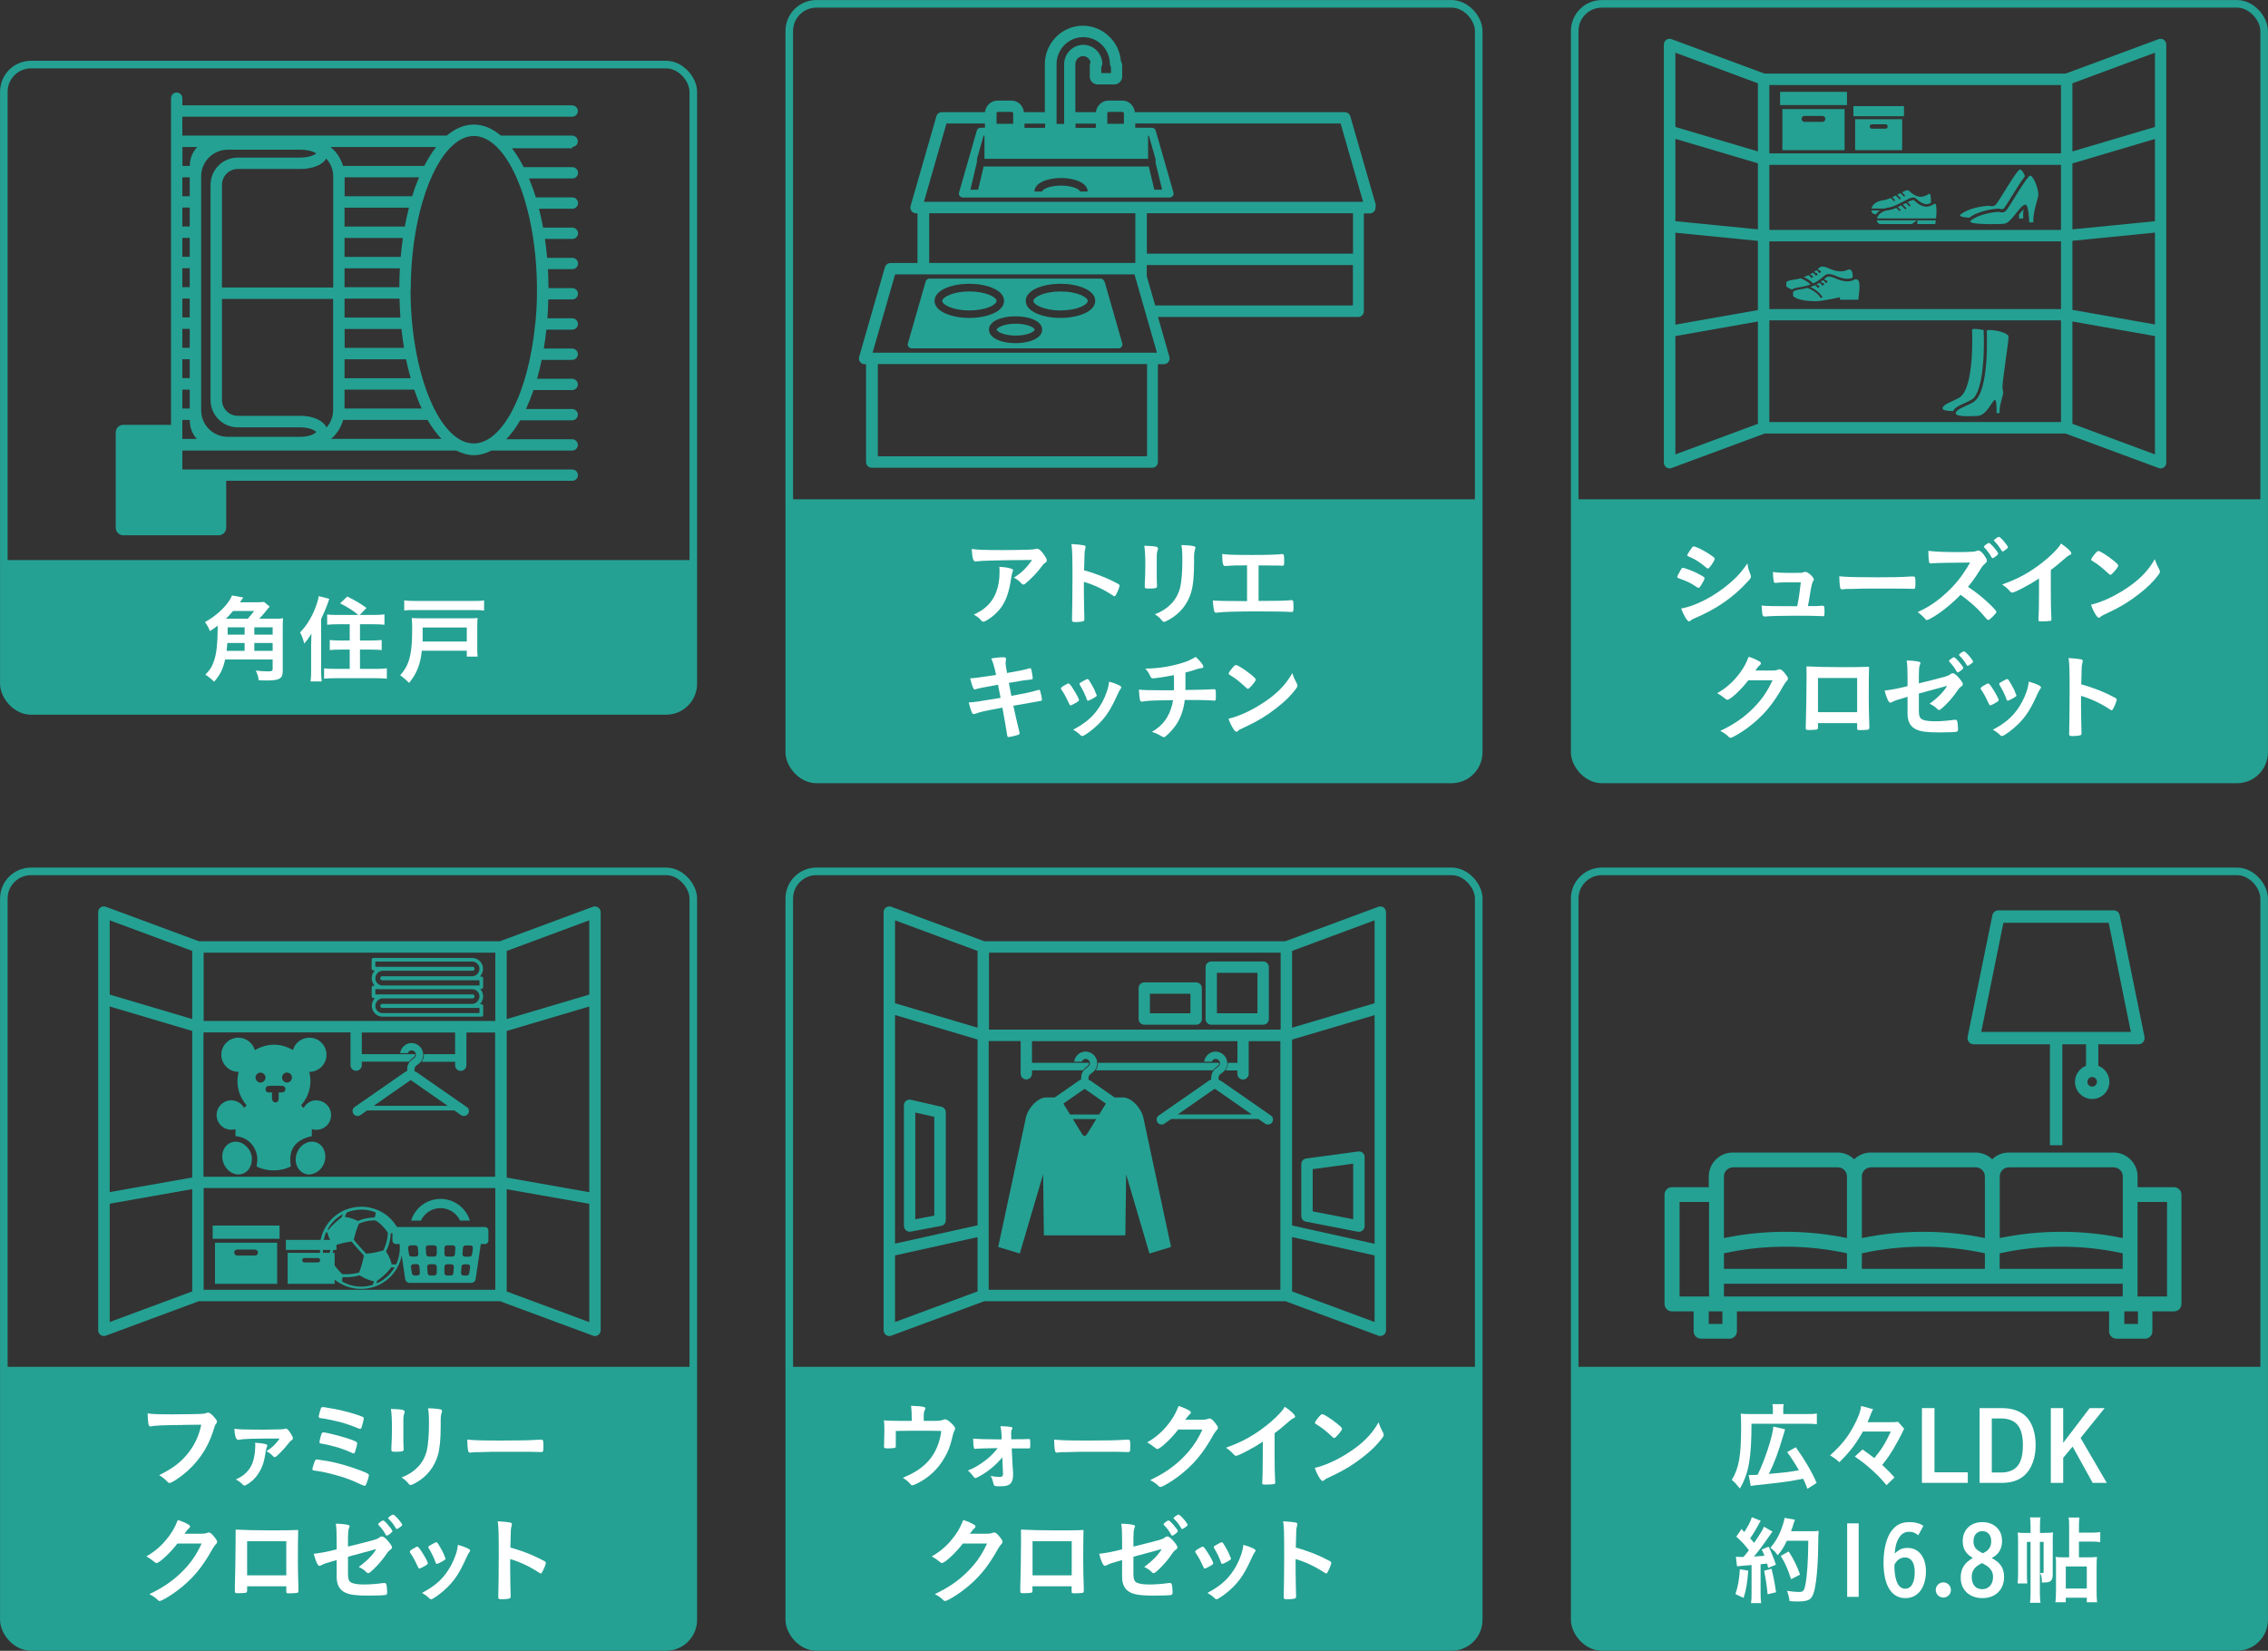<?xml version="1.0" encoding="UTF-8"?><svg id="_レイヤー_2" xmlns="http://www.w3.org/2000/svg" viewBox="0 0 236.32 172.02"><rect x="0" y="0" width="236.32" height="172.02" fill="#333333" stroke="none"/><defs><style>.cls-1{fill:#fff;}.cls-2{fill:#24a193;}.cls-3{fill:none;stroke:#24a193;stroke-miterlimit:10;stroke-width:.79px;}</style></defs><g id="design"><g><g><path class="cls-2" d="m.4,58.36h71.84v12.88c0,1.56-1.27,2.83-2.83,2.83H3.23c-1.56,0-2.83-1.27-2.83-2.83v-12.88H.4Z"/><g><path class="cls-1" d="m28.64,64.47c.39,0,.63,0,.86-.04-.03.25-.04.52-.04.91v4.58c0,.8-.33.99-1.74.99-.15,0-.39-.01-.76-.02-.05-.37-.13-.65-.31-1.01.5.05.93.08,1.25.08.42,0,.51-.05.51-.27v-.97h-4.95c-.22.99-.51,1.58-1.15,2.32-.25-.26-.52-.48-.91-.74.53-.54.72-.87.95-1.6.21-.64.33-1.78.33-3.22q0-.19,0-.29c-.26.22-.44.34-.81.57-.17-.43-.23-.53-.51-.94.85-.46,1.72-1.18,2.25-1.85.32-.41.48-.68.56-.92l1.18.21q-.06.08-.16.23c-.04.06-.06.08-.19.27h1.58c.46,0,.7-.01.93-.04l.59.49c-.14.15-.16.18-.36.43-.21.27-.53.63-.73.83h1.64Zm-2.82,0c.28-.31.43-.5.66-.8h-2.2c-.33.4-.51.58-.74.8h2.28Zm-.33,3.35v-.82h-1.8c-.03.32-.04.47-.08.82h1.88Zm-1.77-2.45v.76h1.77v-.76h-1.77Zm4.69,0h-1.91v.76h1.91v-.76Zm0,1.63h-1.91v.82h1.91v-.82Z"/><path class="cls-1" d="m32.42,67.13c0-.23.01-.56.03-1.1-.32.51-.44.68-.75,1.03-.15-.56-.21-.71-.43-1.16.69-.73,1.19-1.54,1.58-2.54.2-.52.32-.91.36-1.24l1.1.28c-.2.64-.47,1.3-.85,2.1v5.4c0,.42.02.75.06,1.11h-1.16c.05-.38.06-.63.06-1.12v-2.76Zm4.92-3.05c-.52-.43-1.12-.82-1.9-1.21l.74-.71c.77.37,1.38.73,2.01,1.19l-.71.73h1.45c.48,0,.82-.02,1.13-.06v1.08c-.31-.03-.68-.05-1.1-.05h-1.45v1.69h1.19c.42,0,.77-.02,1.07-.05v1.05c-.31-.03-.66-.05-1.06-.05h-1.2v2.01h1.66c.44,0,.83-.02,1.14-.06v1.08c-.33-.03-.66-.05-1.14-.05h-4.25c-.49,0-.81.02-1.15.05v-1.08c.31.04.69.06,1.11.06h1.56v-2.01h-1.02c-.4,0-.75.02-1.06.05v-1.05c.3.03.64.05,1.06.05h1.02v-1.69h-1.26c-.41,0-.78.02-1.09.05v-1.07c.29.04.57.05,1.08.05h2.17Z"/><path class="cls-1" d="m43.95,67.81c-.14,1.39-.51,2.36-1.32,3.35-.08-.08-.15-.14-.19-.18-.31-.3-.32-.3-.74-.61.42-.5.65-.86.83-1.34.29-.75.42-1.83.42-3.45,0-.53-.01-.84-.05-1.18.32.02.55.03,1,.03h4.98c.4,0,.63,0,.89-.03-.03.26-.04.46-.04.89v2.15c0,.49.01.73.04.98h-1.13v-.61h-4.69Zm6.49-4.19c-.33-.04-.58-.05-1.12-.05h-6.09c-.49,0-.77,0-1.11.05v-1.06c.35.05.62.06,1.11.06h6.1c.5,0,.77,0,1.11-.06v1.06Zm-1.8,3.23v-1.46h-4.6v.71c0,.13,0,.26,0,.39s0,.21,0,.23q-.01.07-.01.13h4.63Z"/></g><rect class="cls-3" x=".4" y="6.73" width="71.84" height="67.35" rx="2.83" ry="2.83"/><path class="cls-2" d="m59.62,15.31c.33,0,.59-.27.59-.59s-.27-.59-.59-.59h-7.43c-.87-.73-1.82-1.15-2.82-1.15s-1.95.42-2.82,1.15h-27.55v-1.97h40.62c.33,0,.59-.27.59-.59s-.27-.59-.59-.59H19v-.75c0-.33-.27-.59-.59-.59s-.59.27-.59.59v34.04h-4.97c-.44,0-.79.35-.79.79v9.93c0,.44.35.79.79.79h9.93c.44,0,.79-.35.79-.79v-4.89h36.06c.33,0,.59-.27.59-.59s-.27-.59-.59-.59H19v-1.97h28.54c.59.3,1.2.48,1.83.48s1.25-.18,1.83-.48h8.42c.33,0,.59-.27.59-.59s-.27-.59-.59-.59h-6.87c.52-.54,1.01-1.2,1.45-1.97h5.42c.33,0,.59-.27.59-.59s-.27-.59-.59-.59h-4.81c.28-.61.54-1.27.78-1.97h4.03c.33,0,.59-.27.59-.59s-.27-.59-.59-.59h-3.66c.18-.63.34-1.29.48-1.97h3.18c.33,0,.59-.27.59-.59s-.27-.59-.59-.59h-2.96c.11-.64.2-1.3.27-1.97h2.7c.33,0,.59-.27.59-.59s-.27-.59-.59-.59h-2.59c.05-.65.08-1.3.09-1.97h2.5c.33,0,.59-.27.59-.59s-.27-.59-.59-.59h-2.48c0-.67-.03-1.33-.06-1.97h2.55c.33,0,.59-.27.59-.59s-.27-.59-.59-.59h-2.63c-.06-.67-.14-1.33-.23-1.97h2.86c.33,0,.59-.27.59-.59s-.27-.59-.59-.59h-3.05c-.12-.68-.27-1.34-.43-1.97h3.48c.33,0,.59-.27.59-.59s-.27-.59-.59-.59h-3.81c-.21-.7-.46-1.35-.71-1.97h4.52c.33,0,.59-.27.59-.59s-.27-.59-.59-.59h-5.07c-.38-.74-.79-1.4-1.23-1.97h6.3Zm-39.85,8.29h-.77v-1.97h.77v1.97Zm0,1.19v1.97h-.77v-1.97h.77Zm0,3.16v1.97h-.77v-1.97h.77Zm0,3.16v1.97h-.77v-1.97h.77Zm0,3.16v1.97h-.77v-1.97h.77Zm0,3.16v1.97h-.77v-1.97h.77Zm1.19,5.3v-24.36c0-1.53,1.24-2.77,2.77-2.77h7.56c1.01,0,1.59.32,1.66.36-.07.13-.65.46-1.66.46h-6.51c-1.57,0-2.84,1.27-2.84,2.84v22.43c0,1.57,1.27,2.84,2.84,2.84h6.51c1.02,0,1.6.37,1.65.48-.05.14-.63.51-1.65.51h-7.56c-1.53,0-2.77-1.24-2.77-2.77Zm13.06,1.82c-.32-.72-1.38-1.22-2.73-1.22h-6.51c-.91,0-1.65-.74-1.65-1.65v-10.53h11.58v11.59c0,.7-.27,1.33-.7,1.82Zm1.88-13.43h5.73c.02.67.05,1.33.09,1.97h-5.82v-1.97Zm5.71-1.19h-5.71v-1.97h5.77c-.04.65-.06,1.3-.06,1.97Zm-5.71,4.35h5.93c.07.68.16,1.33.27,1.97h-6.19v-1.97Zm5.85-7.51h-5.85v-1.97h6.08c-.09.64-.17,1.3-.23,1.97Zm-7.04,3.19h-11.58v-10.7c0-.91.74-1.65,1.65-1.65h6.51c1.16,0,2.31-.38,2.7-1.09.45.49.73,1.14.73,1.86v11.59Zm-14.94-9.51h-.77v-1.97h.77v1.97Zm-.77,20.15h.77v1.97h-.77v-1.97Zm16.75,3.16h8.8c.45.77.93,1.43,1.45,1.97h-11.5c.6-.51,1.04-1.19,1.25-1.97Zm.15-1.19v-1.97h7.26c.24.7.49,1.36.78,1.97h-8.03Zm0-3.16v-1.97h6.41c.14.68.3,1.34.48,1.97h-6.89Zm6.28-15.8h-6.28v-1.97h6.71c-.16.63-.31,1.29-.43,1.97Zm.76-3.16h-7.03v-1.97h7.75c-.26.62-.5,1.27-.71,1.97Zm1.26-3.16h-8.46c-.23-.79-.68-1.47-1.3-1.97h11c-.44.57-.85,1.23-1.23,1.97Zm-23.65-1.97c-.48.51-.77,1.19-.77,1.93v.04h-.77v-1.97h1.54Zm-1.54,28.44h.77v.1c0,.72.28,1.37.72,1.88h-1.5v-1.97Zm23.79-13.57c0-6.82,1.86-12.79,4.38-15.05,0,0,0,0,0,0,.69-.62,1.43-.97,2.19-.97,3.57,0,6.58,7.34,6.58,16.02,0,.11,0,.21,0,.31,0,0,0,.01,0,.02,0,0,0,.01,0,.02,0,1.02-.06,2.02-.15,3-.01.05-.03.09-.03.15,0,.02,0,.03,0,.04-.68,7.05-3.34,12.48-6.41,12.48-3.57,0-6.58-7.34-6.58-16.02Z"/></g><g><path class="cls-2" d="m82.24,52.03h71.84v26.35c0,1.56-1.27,2.83-2.83,2.83h-66.17c-1.56,0-2.83-1.27-2.83-2.83v-26.35h0Z"/><g><path class="cls-1" d="m104.47,57.32c.83,0,1.46-.01,2.69-.04.44-.02.59-.03.73-.07.1-.03.13-.03.17-.03.19,0,.37.15.66.54.25.33.35.53.35.68,0,.11-.05.18-.16.25-.16.1-.19.13-.39.4-.36.5-.8.97-1.44,1.56-.26.24-.35.3-.45.3-.07,0-.12-.02-.17-.08-.24-.28-.46-.45-.82-.64.77-.47,1.29-.97,1.9-1.84q-5.15.04-5.74.14c-.08.02-.11.02-.13.02-.15,0-.24-.09-.29-.29-.07-.27-.11-.59-.13-1.02.5.09,1.35.12,3.22.12Zm.81,1.91c.2.05.28.11.28.21t-.06.17c-.05.13-.1.35-.15.69-.2,1.36-.51,2.26-1.03,2.99-.42.58-1.08,1.15-1.66,1.43-.07.04-.15.06-.19.06-.09,0-.15-.03-.22-.12-.2-.24-.44-.42-.78-.62.57-.27.89-.47,1.24-.77.96-.83,1.44-2.05,1.44-3.66,0-.23,0-.37-.02-.55.48.03.82.08,1.15.17Z"/><path class="cls-1" d="m112.94,61.76c0,.61.03,2.24.05,2.71v.05c0,.09-.02.16-.07.19-.07.06-.47.11-.84.11-.32,0-.38-.03-.38-.23v-.04c.02-.26.05-3.14.05-4.33,0-2.3-.02-2.95-.11-3.53.72.05,1.04.08,1.33.14.1.03.15.08.15.16t-.04.22c-.04.12-.06.26-.07.42,0,.02-.02.62-.05,1.8q.71.2,1.12.35c1,.35,1.57.61,2.46,1.08.08.06.12.11.12.17,0,.1-.18.58-.34.88-.08.17-.13.22-.19.22-.04,0-.09-.02-.16-.07-.98-.65-2.01-1.13-3.03-1.43v1.13Z"/><path class="cls-1" d="m120.53,59.88c0,.23,0,.69.02.97,0,.1.01.2.01.24,0,.2-.14.24-.92.24-.3,0-.36-.04-.36-.21v-.2c.04-.78.06-1.21.06-1.92,0-1.16-.03-1.61-.11-2.13.51.01.98.04,1.21.09.14.03.22.1.22.22,0,.05,0,.08-.03.14-.08.2-.1.39-.1.87v1.69Zm3.89-1.3c0,1.43-.09,2.36-.28,3.06-.36,1.27-1.16,2.29-2.34,2.94-.25.14-.44.22-.51.22s-.12-.03-.19-.11c-.23-.29-.41-.45-.76-.68.64-.24,1.18-.58,1.62-1.01.51-.5.84-1.1,1.02-1.82.13-.57.22-1.65.22-2.8,0-.81-.03-1.21-.1-1.58.6.01.96.05,1.27.11.13.03.19.08.19.18,0,.05-.01.09-.04.18-.08.22-.1.42-.1.89v.42Z"/><path class="cls-1" d="m129.94,58.91c-.3,0-.33.01-.64.01-.53,0-.83,0-1.31.04-.2.02-.28.02-.32.02-.25,0-.3-.19-.32-1.25.59.08,1.34.1,3.15.1,1.63,0,2.46-.03,3.01-.09.04,0,.09,0,.12,0,.15,0,.18.11.18.8,0,.35-.03.41-.18.41q-.07,0-.48-.02c-.12-.01-.77-.01-2.01-.01v3.7c2.03,0,2.68-.02,3.17-.06.12-.02.2-.02.23-.02h.07s.1.02.12.06c.03.07.05.35.05.73s-.03.44-.19.44t-.16,0c-.38-.04-1.59-.06-3.27-.06-2.23,0-3.69.04-4.25.12-.1.02-.14.02-.18.02-.1,0-.16-.04-.2-.13-.07-.19-.13-.67-.15-1.15.61.05,1.2.06,3.56.07v-3.71Z"/><path class="cls-1" d="m103.29,68.62c.45-.09.88-.13,1.27-.13.2,0,.27.05.27.19,0,.04,0,.07-.03.17-.01.06-.02.13-.02.2,0,.19.02.35.15,1.08,1.03-.17,1.85-.34,2.27-.47.07-.03.09-.03.15-.03.07,0,.1.06.14.25.04.19.12.7.12.78,0,.13-.04.14-.43.18-.36.03-.56.06-2.06.32q.17.88.26,1.35.22-.04.44-.08c1-.18,1.68-.33,2.14-.47.16-.05.26-.08.29-.08.08,0,.11.04.14.14.08.26.18.75.18.9,0,.09-.02.1-.32.15q-.16.03-.49.09-.54.09-2.17.38.26,1.25.62,2.7c.02.08.03.14.03.16,0,.1-.04.13-.21.19-.28.1-.8.21-.94.21-.1,0-.12-.03-.15-.22-.07-.48-.23-1.37-.49-2.84-2.04.38-2.2.42-2.77.62-.13.04-.17.05-.22.05-.08,0-.13-.04-.18-.15-.12-.25-.22-.57-.34-1.06.52-.02,1.07-.1,3.32-.48-.12-.6-.2-1.03-.27-1.37q-1.82.32-2.33.47c-.08.03-.1.03-.12.03q-.16,0-.45-1.16.55-.02,2.7-.36c-.16-.77-.32-1.34-.5-1.71Z"/><path class="cls-1" d="m111.4,73.33c-.16-.37-.49-1-.62-1.19-.2-.29-.23-.34-.23-.4,0-.08.11-.18.38-.33.31-.18.35-.2.41-.19.09.01.22.16.46.54.33.5.63,1.07.63,1.19,0,.07-.07.14-.27.26-.23.14-.55.29-.61.29s-.1-.04-.15-.17Zm5.44-1.7s-.02.08-.06.13c-.1.13-.16.23-.29.51-.72,1.6-1.19,2.34-1.99,3.15-.59.59-1.52,1.28-1.73,1.28-.06,0-.11-.02-.17-.08-.18-.19-.46-.4-.78-.58,1.51-.8,2.35-1.61,3.05-2.91.39-.74.65-1.52.69-2.1.83.23,1.28.45,1.28.6Zm-2.57.88c0,.06-.46.34-.74.45-.06.02-.1.03-.1.04-.03,0-.05.02-.06.02-.05,0-.1-.05-.13-.15-.14-.42-.42-1-.73-1.51t-.03-.1c0-.07.08-.13.38-.29.37-.2.39-.21.45-.21.05,0,.07.02.14.09.14.19.57.95.65,1.17.06.17.1.29.13.33.03.03.04.06.04.07v.06s0,.03,0,.03Z"/><path class="cls-1" d="m122.32,71.91c.01-.23.01-.37.01-.74,0-.09,0-.36-.01-.82-.72.15-1.97.34-2.21.34-.1,0-.17-.05-.22-.17-.06-.15-.21-.41-.31-.56,0,0-.08-.1-.24-.29,1.33-.01,2.62-.21,3.87-.6.57-.18.91-.34,1.38-.62.44.39.8.85.8,1.02,0,.09-.06.13-.19.15-.19.02-.31.05-.56.13-.52.17-.61.2-1.12.33,0,.39,0,.45,0,.98v.84c1.49-.02,2.59-.05,2.91-.08.04,0,.07,0,.1,0,.13,0,.16.1.16.53,0,.64,0,.66-.16.66-.02,0-.34-.02-.45-.03-.42-.03-1.01-.04-2.63-.04-.12,1-.41,1.84-.87,2.54-.29.44-.78.98-1.16,1.28-.06.04-.1.06-.15.06q-.09,0-.42-.2c-.2-.13-.45-.23-.82-.36.73-.43,1.21-.89,1.6-1.55.29-.5.52-1.15.6-1.75-1.86.02-2.62.05-3.09.13-.11.01-.15.02-.18.02-.09,0-.13-.03-.15-.1-.07-.23-.12-.67-.14-1.15.43.05,1.07.07,2.36.07h1.28Z"/><path class="cls-1" d="m135.12,71.22c.05.1.07.17.07.23,0,.1-.04.17-.17.35-.55.72-1.14,1.3-2.03,1.99-1,.78-1.85,1.3-3.05,1.87-.77.36-.81.38-.93.49-.08.08-.12.1-.18.1-.09,0-.17-.08-.32-.3-.2-.3-.39-.71-.5-1.06,1.01-.23,2.22-.77,3.39-1.51,1.54-.97,2.51-1.93,3.26-3.24.11.37.2.57.46,1.08Zm-6.66-1.68c.17-.19.24-.24.33-.24.19.01.94.49,1.56.99.38.31.5.44.5.54,0,.07-.18.34-.42.61-.22.25-.33.34-.41.34q-.07,0-.48-.39c-.26-.25-.78-.67-1.04-.83q-.35-.23-.42-.27s-.06-.06-.06-.09c0-.09.19-.37.44-.66Z"/></g><rect class="cls-3" x="82.24" y=".4" width="71.84" height="80.82" rx="2.83" ry="2.83"/><g><path class="cls-2" d="m110.51,30.37c-1.7,0-2.83.59-2.83.99s1.13.99,2.83.99,2.83-.59,2.83-.99-1.13-.99-2.83-.99Z"/><path class="cls-2" d="m143.39,21.47l-2.69-9.35c-.07-.25-.31-.43-.57-.43h-21.88c-.07-.68-.62-1.21-1.32-1.21h-1.42c-.69,0-1.25.54-1.32,1.21h-2.14v-5c0-.47.36-.84.81-.84.37,0,.68.26.77.62-.05.11-.08.23-.08.36v1.14c0,.46.37.83.83.83h1.72c.46,0,.83-.37.83-.83v-1.14c0-.16-.04-.31-.13-.44-.16-2.06-1.89-3.71-3.96-3.71-2.19,0-3.97,1.8-3.97,4.01v5h-2.18c-.07-.68-.62-1.21-1.32-1.21h-1.42c-.69,0-1.25.54-1.32,1.21h-4.49c-.26,0-.5.18-.57.43l-2.69,9.35c-.05.18-.02.37.1.52.11.15.29.24.47.24h.15v5.18h-2.82c-.26,0-.5.18-.57.43l-2.69,9.35c-.05.18-.02.37.1.52.11.15.29.24.47.24h.15v10.2c0,.33.27.59.59.59h29.23c.33,0,.59-.27.59-.59v-10.2h.63c.19,0,.36-.09.47-.24.11-.15.15-.34.1-.52l-1.19-4.16h20.86c.33,0,.59-.27.59-.59v-10.2h.63c.19,0,.36-.09.47-.24.11-.15.15-.34.1-.52Zm-28.02-9.65c0-.08.07-.16.16-.16h1.42c.08,0,.16.07.16.16v1.08h-1.73v-1.08Zm-1.19,1.06v.44h-2.11v-.44h2.11Zm-4.09-6.19c0-1.56,1.25-2.82,2.78-2.82s2.75,1.24,2.78,2.77c0,.12.04.24.11.34v.64h-1.01v-.64c.08-.11.11-.24.11-.37-.05-1.09-.92-1.94-1.99-1.94s-1.99.91-1.99,2.03v6.21h-.79v-6.21Zm-3.34,6.19h2.15v.44h-2.15v-.44Zm-2.92-1.06c0-.08.07-.16.16-.16h1.42c.08,0,.16.07.16.16v1.08h-1.73v-1.08Zm15.8,4.74v-2.42s.08,0,.08,0l.7,2.45v.37l.68,2.81h-.81l-.58-2.42h-17.21l-.57,2.42h-.81l.69-2.91v-.31s.69-2.42.69-2.42h.09v2.42h17.05Zm-6.3,3.4h-.79c0-.18-.69-.62-1.98-.62s-1.98.44-1.98.62h-.79c0-.93,1.39-1.41,2.77-1.41s2.77.49,2.77,1.41Zm6.19,27.59h-28.05v-9.61h28.05v9.61Zm.59-10.8h-29.19l2.35-8.16h24.94l2.34,8.16h-.44Zm-23.29-9.35v-5.18h21.48v5.18h-21.48Zm44.16,4.43h-20.61l-.88-3.05v-1.16h21.48v4.21Zm0-5.4h-21.48v-4.21h21.48v4.21Zm.59-5.4h-45.3l2.35-8.16h4.01v.44h-.46c-.18,0-.34.12-.39.3l-1.85,6.45c-.04.12-.01.26.07.36.08.1.2.16.33.16h21.54c.13,0,.25-.06.33-.16.08-.1.1-.24.07-.36l-1.85-6.45c-.05-.18-.21-.3-.39-.3h-1.74v-.44h21.4l2.34,8.16h-.44Z"/><path class="cls-2" d="m101.01,30.37c-1.7,0-2.83.59-2.83.99s1.13.99,2.83.99,2.83-.59,2.83-.99-1.13-.99-2.83-.99Z"/><path class="cls-2" d="m105.83,33.73c-1.28,0-1.98.44-1.98.62s.69.62,1.98.62,1.98-.44,1.98-.62-.69-.62-1.98-.62Z"/><path class="cls-2" d="m115.06,29.33c-.05-.18-.21-.3-.39-.3h-17.83c-.18,0-.34.12-.39.3l-1.85,6.45c-.04.12-.01.26.07.36.08.1.2.16.33.16h21.54c.13,0,.25-.06.33-.16.08-.1.1-.24.07-.36l-1.85-6.45Zm-17.68,2.02c0-1.16,1.87-1.78,3.62-1.78s3.62.62,3.62,1.78-1.87,1.78-3.62,1.78-3.62-.62-3.62-1.78Zm8.44,4.41c-1.38,0-2.77-.48-2.77-1.41,0-1.85,5.54-1.85,5.54,0,0,.93-1.39,1.41-2.77,1.41Zm4.68-2.63c-1.76,0-3.62-.62-3.62-1.78s1.87-1.78,3.62-1.78,3.62.62,3.62,1.78-1.87,1.78-3.62,1.78Z"/></g></g><g><path class="cls-2" d="m.4,142.43h71.84v26.35c0,1.56-1.27,2.83-2.83,2.83H3.23c-1.56,0-2.83-1.27-2.83-2.83v-26.35H.4Z"/><g><path class="cls-1" d="m19.06,148.49c-1.79,0-3.05.06-3.37.15,0,0-.02,0-.03,0-.19,0-.25-.33-.28-1.36.49.08,1.13.1,2.61.1,1.34,0,2.91-.03,3.16-.06.18-.02.24-.03.42-.1.05-.02.07-.02.11-.02.17,0,.38.16.7.54.19.24.23.3.23.41,0,.07-.03.13-.1.22-.1.12-.11.15-.33.85-.56,1.76-1.67,3.34-3.17,4.5-.6.46-1.17.81-1.32.81-.11,0-.13,0-.36-.24-.27-.27-.48-.42-.75-.57,1.47-.73,2.27-1.35,3.04-2.32.69-.88,1.12-1.82,1.35-2.94q-.78,0-1.91.02Z"/><path class="cls-1" d="m27.26,148.98c.38,0,1.92-.03,2.08-.04.15-.01.21-.02.28-.04.08-.03.09-.03.17-.03.15,0,.32.19.59.65.11.18.14.26.14.36,0,.08-.04.14-.12.19-.14.07-.15.1-.79.88-.15.17-.68.71-.79.79-.1.07-.15.1-.21.1-.05,0-.08-.02-.12-.06-.22-.24-.43-.4-.73-.56.56-.34.97-.73,1.38-1.32-2.95,0-3.74.03-4.24.13-.06,0-.08,0-.09,0-.22,0-.34-.36-.39-1.15.41.07,1.04.09,2.84.09Zm.39,1.5c.14.03.2.08.2.16,0,.03,0,.05-.04.14-.06.13-.11.34-.2.92-.15,1-.57,1.86-1.2,2.48-.35.33-.78.62-.94.62-.07,0-.11-.02-.17-.09-.17-.19-.39-.36-.72-.55.83-.35,1.43-.94,1.71-1.67.16-.41.27-.94.29-1.47q.02-.36.02-.38v-.11q-.02-.15-.02-.19c.47.03.8.07,1.07.14Z"/><path class="cls-1" d="m34.13,152.25c1.02.18,2.2.52,3.33.94.84.32.98.4.98.54,0,.11-.14.59-.25.86-.07.18-.13.24-.22.24q-.06,0-1.07-.46c-.97-.44-2.83-.96-3.94-1.1-.38-.05-.41-.06-.41-.17,0-.1.13-.55.24-.82.05-.14.11-.2.22-.2.04,0,.83.12,1.12.17Zm3.25-3.39c-.56-.24-1.32-.51-1.96-.68-.63-.16-1.63-.37-2-.4-.15-.02-.21-.06-.21-.15,0-.12.14-.66.22-.86.04-.1.09-.14.19-.14.04,0,.08,0,.14,0,.02,0,.13.02.28.05,1.05.15,2.25.44,3.21.76.6.21.66.24.66.37,0,.08-.16.7-.23.92-.04.12-.09.16-.17.16-.02,0-.06,0-.13-.04Zm-.77,1.16c.51.19.61.26.61.4,0,.09-.16.7-.23.89-.04.11-.08.14-.16.14-.04,0-.07-.01-.15-.05-.38-.18-.83-.36-1.29-.51-.58-.18-1.53-.42-1.9-.46-.17-.03-.2-.05-.2-.16,0-.16.16-.75.24-.92.04-.06.08-.09.16-.09.31,0,2.17.48,2.92.76Z"/><path class="cls-1" d="m42.03,149.83c0,.23,0,.69.02.97,0,.1.01.2.01.24,0,.2-.14.24-.92.24-.3,0-.36-.04-.36-.21v-.2c.04-.78.06-1.21.06-1.92,0-1.16-.03-1.61-.11-2.13.51.01.98.04,1.21.09.14.03.22.1.22.22,0,.05-.01.08-.03.14-.08.2-.1.39-.1.87v1.69Zm3.89-1.3c0,1.43-.09,2.36-.28,3.06-.36,1.27-1.16,2.29-2.34,2.94-.25.14-.44.22-.51.22s-.12-.03-.19-.11c-.23-.29-.41-.45-.76-.68.64-.24,1.18-.58,1.62-1.01.51-.5.84-1.1,1.02-1.82.13-.57.22-1.65.22-2.8,0-.81-.03-1.21-.1-1.58.6.01.96.05,1.27.11.13.03.19.08.19.18,0,.05,0,.09-.04.18-.08.22-.1.42-.1.89v.42Z"/><path class="cls-1" d="m52.3,150.11c1.83,0,2.88-.02,3.89-.09h.13c.3,0,.3.01.3.81,0,.41-.03.48-.2.48h-.04c-.66-.03-1.03-.03-3.92-.03-1.06,0-1.59,0-2.51.04h-.29c-.32,0-.37.01-.56.04-.05,0-.09.01-.11.01-.11,0-.18-.05-.2-.14-.06-.25-.1-.76-.1-1.22.81.08,1.52.1,3.61.1Z"/><path class="cls-1" d="m18.48,160.85c-.69.92-1.87,2.02-2.16,2.02-.09,0-.13-.02-.33-.19-.15-.13-.41-.31-.74-.5.71-.39,1.44-.98,1.99-1.64.59-.69.94-1.27,1.29-2.15.49.16.75.27,1.08.46.14.08.19.13.19.22,0,.08-.03.13-.12.2-.1.07-.2.2-.46.55h1.49c.54,0,.64,0,.94-.11.04-.01.07-.02.11-.02.16,0,.33.15.62.52.19.25.24.34.24.45s-.03.16-.17.3c-.08.09-.21.28-.31.45-1.08,1.95-2.12,3.18-3.71,4.37-.69.52-1.6,1.05-1.79,1.05-.08,0-.15-.04-.24-.14-.17-.18-.44-.37-.83-.58,1.46-.7,2.48-1.4,3.48-2.41.71-.72,1.21-1.4,1.65-2.23.09-.17.15-.3.31-.63h-2.53Z"/><path class="cls-1" d="m25.75,165.75c0,.11-.03.18-.09.21-.08.03-.44.06-.82.06-.34,0-.37-.02-.37-.26,0-.05,0-.16,0-.32.03-.53.08-3.75.08-5.02,0-.26,0-.74,0-1.03.87.05,2.24.08,3.73.08,1.22,0,2.18-.01,2.79-.04-.02.41-.03,1.98-.03,3.28,0,.76.02,1.69.06,2.91v.14c0,.12-.02.18-.08.2-.06.04-.46.07-.79.07-.38,0-.4,0-.4-.22v-.51h-4.08v.45Zm4.08-5.15h-4.08v3.56h4.08v-3.56Z"/><path class="cls-1" d="m36.26,161.16c2.8-.69,3.06-.76,3.29-.96.09-.07.16-.1.24-.1.15,0,.39.18.64.48.27.31.41.54.41.64,0,.14-.02.17-.26.34-.11.09-.14.12-.62.8-.3.42-.97,1.14-1.35,1.44-.12.1-.18.13-.25.13-.06,0-.1-.02-.17-.09-.22-.23-.42-.37-.81-.56.85-.61,1.56-1.34,1.82-1.87l-.4.12s-.88.24-2.54.69v1.82c0,.53.12.79.4.9.29.12.71.17,1.31.17.5,0,1.23-.05,1.79-.13.21-.02.26-.03.29-.03.21,0,.26.16.29.93v.08c0,.11-.04.2-.12.23-.12.05-.84.08-1.84.08-1.25,0-1.9-.08-2.4-.31-.59-.27-.9-.83-.9-1.62v-1.78c-1.18.34-1.31.39-1.64.56-.07.03-.11.05-.15.05-.18,0-.39-.46-.6-1.26.66-.07,1.41-.21,2.39-.46v-.94c0-.84-.02-1.31-.09-1.73.47,0,1.01.05,1.29.13.09.02.15.07.15.14t-.08.23c-.06.13-.09.47-.09.99v.89Zm3.94-1.22c-.23-.42-.4-.65-.74-1.01-.05-.06-.06-.07-.06-.09,0-.06.06-.12.23-.25.15-.11.23-.15.28-.15.08,0,.19.09.43.35.31.35.55.67.55.76,0,.11-.45.47-.59.47-.04,0-.06-.02-.1-.08Zm1.41-.75c-.13.09-.22.14-.27.14-.03,0-.05,0-.1-.09-.27-.45-.43-.65-.75-.97-.03-.04-.05-.06-.05-.08,0-.08.4-.36.51-.36.06,0,.11.03.21.12.31.27.75.83.75.95,0,.06-.08.14-.3.29Z"/><path class="cls-1" d="m43.55,163.28c-.16-.37-.49-1-.62-1.19-.2-.29-.23-.34-.23-.4,0-.08.11-.18.38-.33.31-.18.35-.2.41-.19.09.01.22.16.46.54.33.5.63,1.07.63,1.19,0,.07-.07.14-.27.26-.23.14-.55.29-.61.29s-.1-.04-.15-.17Zm5.44-1.7s-.02.08-.06.13c-.1.13-.16.23-.29.51-.72,1.6-1.19,2.34-1.99,3.15-.59.59-1.52,1.28-1.73,1.28-.06,0-.11-.02-.17-.08-.18-.19-.46-.4-.78-.58,1.51-.8,2.35-1.61,3.05-2.91.39-.74.65-1.52.69-2.1.83.23,1.28.45,1.28.6Zm-2.57.88c0,.06-.46.34-.74.45-.06.02-.1.03-.1.04-.03,0-.05.02-.06.02-.05,0-.1-.05-.13-.15-.14-.42-.42-1-.73-1.51t-.03-.1c0-.07.08-.13.38-.29.37-.2.39-.21.45-.21.05,0,.07.02.14.09.14.19.57.95.65,1.17.06.17.1.29.13.33.03.03.04.06.04.07v.06s0,.03,0,.03Z"/><path class="cls-1" d="m53.16,163.59c0,.61.03,2.24.05,2.71v.05c0,.09-.02.16-.07.19-.07.06-.47.11-.84.11-.32,0-.38-.03-.38-.23v-.04c.02-.26.05-3.14.05-4.33,0-2.3-.02-2.95-.11-3.53.72.05,1.04.08,1.33.14.1.03.15.08.15.16t-.04.22c-.04.12-.06.26-.07.42,0,.02-.02.62-.05,1.8q.71.2,1.12.35c1,.35,1.57.61,2.46,1.08.08.06.12.11.12.17,0,.1-.18.58-.34.88-.08.17-.13.22-.19.22-.04,0-.09-.02-.16-.07-.98-.65-2.01-1.13-3.03-1.43v1.13Z"/></g><rect class="cls-3" x=".4" y="90.8" width="71.84" height="80.82" rx="2.83" ry="2.83"/><g><path class="cls-2" d="m22.16,127.71v1.38h6.97v-1.38h-6.97Zm.24,1.79v4.28h6.48v-4.28h-6.48Zm2.31.71h1.86c.17,0,.31.14.31.31s-.14.31-.31.31h-1.86c-.17,0-.31-.14-.31-.31,0-.17.14-.31.31-.31Z"/><path class="cls-2" d="m29.79,129.2v1.05h5.27v-1.05h-5.27Zm.18,1.35v3.23h4.9v-3.23h-4.9Zm1.75.54h1.41c.13,0,.23.11.23.23s-.1.23-.23.23h-1.41c-.13,0-.23-.1-.23-.23,0-.13.1-.23.23-.23Z"/><path class="cls-2" d="m48.62,115.35l-5.18-3.6c-.08-.06-.17-.1-.26-.13.01-.45.07-.49.28-.64.32-.22.64-.53.64-1.07,0-.67-.55-1.22-1.22-1.22-.61,0-1.1.46-1.19,1.05h.8c.07-.16.2-.29.39-.29.25,0,.46.21.46.46,0,.13-.02.24-.32.45-.2.14-.4.31-.51.6-.07.18-.09.38-.09.65-.1.03-.2.08-.28.14l-5.18,3.6c-.24.16-.29.49-.13.72.16.24.49.29.72.13l.71-.49h9.07l.71.49c.09.06.19.09.3.09.16,0,.33-.08.43-.22.16-.24.11-.56-.13-.72Zm-9.68-.12l3.79-2.64s.1-.01.13,0l3.79,2.64h-7.7Z"/><path class="cls-2" d="m62.33,94.56c-.16-.11-.36-.14-.55-.07l-9.69,3.59h-31.37l-9.69-3.59c-.18-.07-.39-.04-.55.07-.16.11-.25.29-.25.49v43.57c0,.19.1.38.25.49.1.07.22.11.34.11.07,0,.14-.01.21-.04l9.69-3.59h31.37l9.69,3.59c.07.02.14.04.21.04.12,0,.24-.04.34-.11.16-.11.26-.29.26-.49v-43.57c0-.19-.1-.38-.26-.49Zm-50.9,10.32l8.6,2.55v15.27l-8.6,1.52v-19.35Zm9.79,2.7h15.3v3.41c0,.33.27.59.59.59s.59-.27.59-.59v-.36h4.91c.11-.14.23-.25.35-.34.29-.2.29-.29.29-.38,0-.03-.02-.04-.03-.06h-5.52v-2.26h9.72v2.26h-3.26s.01.04.01.06c0,.31-.1.54-.24.73h3.49v.36c0,.33.27.59.59.59s.59-.27.59-.59v-3.41h2.99v15.03h-30.39v-15.03Zm31.58-.15l8.6-2.55v19.35l-8.6-1.52v-15.27Zm8.6-3.79l-8.6,2.55v-7.1l8.6-3.19v7.74Zm-9.79,2.75h-30.39v-7.12h30.39v7.12Zm-31.58-7.3v7.1l-8.6-2.55v-7.74l8.6,3.19Zm-8.6,26.34l8.6-1.52v10.66l-8.6,3.19v-12.33Zm9.79-1.63h30.39v10.6h-30.39v-10.6Zm31.58,10.78v-10.66l8.6,1.52v12.33l-8.6-3.19Z"/><g><path class="cls-2" d="m43.86,127.19c.36-.77,1.14-1.3,2.04-1.3s1.68.53,2.04,1.3h1.02c-.4-1.31-1.62-2.26-3.06-2.26s-2.66.95-3.06,2.26h1.02Z"/><path class="cls-2" d="m50.56,127.86h-9.32c-.19,0-.35.16-.35.35v1.07c0,.19.16.35.35.35h.44l.54,3.65c.03.23.23.4.46.4h6.42c.23,0,.43-.17.46-.4l.54-3.65h.44c.19,0,.35-.16.35-.35v-1.07c0-.19-.16-.35-.35-.35Zm-7.94,2.86l-.1-.65c-.01-.08.01-.15.06-.21.05-.06.12-.09.2-.09h.5c.14,0,.25.11.26.24l.05.65c0,.07-.02.15-.07.2-.05.05-.12.08-.19.08h-.46c-.13,0-.24-.1-.26-.23Zm1.07,2.11c-.05.05-.12.08-.19.08h-.32c-.13,0-.24-.1-.26-.23l-.1-.65c-.01-.08.01-.15.06-.21.05-.06.12-.09.2-.09h.36c.14,0,.25.11.26.24l.05.65c0,.07-.02.15-.07.2Zm1.82-.18c0,.15-.12.26-.26.26h-.43c-.14,0-.25-.11-.26-.24l-.05-.65c0-.07.02-.15.07-.2.05-.05.12-.08.19-.08h.48c.15,0,.26.12.26.26v.65Zm0-1.97c0,.15-.12.26-.26.26h-.58c-.14,0-.25-.11-.26-.24l-.05-.65c0-.07.02-.15.07-.2.05-.05.12-.08.19-.08h.63c.15,0,.26.12.26.26v.65Zm1.78,1.34l-.05.65c-.01.14-.13.24-.26.24h-.41c-.15,0-.26-.12-.26-.26v-.65c0-.15.12-.26.26-.26h.46c.07,0,.14.03.19.08.05.05.08.13.07.2Zm.16-1.97l-.05.65c-.01.14-.13.24-.26.24h-.57c-.15,0-.26-.12-.26-.26v-.65c0-.15.12-.26.26-.26h.62c.07,0,.14.03.19.08.05.05.08.13.07.2Zm1.54,1.99l-.1.65c-.02.13-.13.23-.26.23h-.33c-.07,0-.14-.03-.19-.08-.05-.05-.08-.13-.07-.2l.05-.65c.01-.14.13-.24.26-.24h.38c.08,0,.15.03.2.09.05.06.07.14.06.21Zm.29-1.97l-.1.65c-.02.13-.13.23-.26.23h-.47c-.07,0-.14-.03-.19-.08-.05-.05-.08-.13-.07-.2l.05-.65c.01-.14.13-.24.26-.24h.52c.08,0,.15.03.2.09.05.06.07.14.06.21Z"/></g><path class="cls-2" d="m50.15,101.76h-.15s0,0,0,0c.21-.22.33-.51.33-.81,0-.62-.51-1.13-1.13-1.13h-10.29c-.1,0-.19.08-.19.19v.92c0,.1.08.19.19.19h.15s0,0,0,0c-.21.22-.33.51-.33.81s.12.57.31.77h-.12c-.1,0-.19.08-.19.19v.92c0,.1.08.19.19.19h.15s0,0,0,0c-.21.22-.33.51-.33.81,0,.62.51,1.13,1.13,1.13h10.29c.1,0,.19-.08.19-.19v-.92c0-.1-.08-.19-.19-.19h-.15,0c.21-.23.33-.51.33-.82s-.12-.57-.31-.77h.12c.1,0,.19-.08.19-.19v-.92c0-.1-.08-.19-.19-.19Zm-9.59,2.85h-.71s-.11,0-.17.06c-.04.04-.06.09-.06.15s.02.11.06.15c.06.06.14.06.17.06,0,0,0,0,0,0h.65s0,0,0,0h9.46v.54h-10.1c-.42,0-.75-.34-.75-.75s.35-.78.75-.78h9.36s.11,0,.17-.06c.04-.04.06-.09.06-.15s-.02-.11-.06-.15c-.06-.06-.14-.06-.17-.06h-.71s-9.4,0-9.4,0v-.54h10.1c.42,0,.75.34.75.75s-.35.78-.75.78h-8.65Zm0-2.88h-.71s-.11,0-.17.06c-.04.04-.06.09-.06.15s.02.11.06.15c.06.06.14.06.17.06h.71s9.4,0,9.4,0v.54h-10.1c-.42,0-.75-.34-.75-.75s.35-.78.75-.78h9.36s.11,0,.17-.06c.04-.04.06-.09.06-.15s-.02-.11-.06-.15c-.06-.06-.14-.06-.17-.06h-.65s0,0,0,0h-9.46v-.54h10.1c.42,0,.75.34.75.75s-.35.78-.75.78h-8.65Z"/><path class="cls-2" d="m41.57,128.24s0,0,0,0c-.01-.03-.03-.06-.04-.09-.02-.03-.03-.06-.05-.09,0-.01-.01-.03-.02-.04,0-.02-.02-.03-.03-.05,0-.02-.02-.03-.03-.05,0-.01-.01-.02-.02-.03-.01-.02-.02-.04-.04-.06,0,0,0-.01-.01-.02-.01-.02-.03-.05-.04-.07,0,0,0,0,0,0-.22-.35-.48-.65-.78-.92,0,0-.01-.01-.02-.02-.01-.01-.02-.02-.03-.03-.02-.01-.03-.03-.05-.04,0,0-.01,0-.02-.01-.31-.25-.65-.46-1.01-.62,0,0-.02,0-.02,0-1.04-.45-2.25-.49-3.37-.03,0,0,0,0-.01,0-.08.03-.15.07-.23.1-1.04.51-1.81,1.38-2.19,2.47-.33.96-.31,1.99.04,2.93,0,0,0,0,0,0,.01.04.03.07.04.11,0,0,0,.02,0,.02.01.03.03.06.04.09,0,0,0,.02.01.03.02.04.03.07.05.11.02.05.05.09.07.14,0,0,0,0,0,0,.02.05.05.09.07.13,0,0,0,0,0,0,.03.04.05.09.08.13,0,0,0,0,0,0,.03.04.05.08.08.12,0,0,0,0,0,0,.03.04.05.08.08.11,0,0,.01.01.02.02.02.03.05.06.07.1,0,.01.02.02.03.04.02.03.04.05.06.08.02.02.03.04.05.05.02.02.03.03.05.05.02.02.05.05.07.07,0,0,.02.02.03.03.03.03.06.06.09.09,0,0,0,0,0,0,.24.24.51.45.81.62,0,0,.01,0,.02,0,.66.39,1.43.6,2.2.6.45,0,.9-.07,1.35-.22,0,0,.01,0,.02,0,.18-.06.35-.13.52-.21,1.04-.51,1.81-1.38,2.19-2.47.36-1.06.31-2.19-.16-3.21Zm-1.62,2.05c-.22.07-1.05.32-1.81.34-.2-.21-.97-1.05-1.28-1.45.06-.25.28-1.13.54-1.67.78-.35,1.56-.35,1.71-.34.13.07.73.42,1.3,1.28,0,.85-.36,1.64-.46,1.85Zm-4.3,2.47c-.16-.16-.79-.81-1.15-1.42.19-1.19.39-1.52.44-1.58.17-.06.95-.31,1.69-.39.33.42,1.08,1.23,1.29,1.46-.05.27-.25,1.19-.51,1.77-.18.06-.8.23-1.75.17Zm1.99-6.72c.52,0,1.04.1,1.52.3-.02.17-.06.35-.12.53-.28,0-1,.03-1.75.36-.19-.1-.74-.36-1.36-.42.05-.14.13-.33.21-.47.49-.2.99-.29,1.5-.29Zm-1.93.5c-.05.13-.09.25-.11.31-.19.14-.95.72-1.37,1.31-.03-.02-.06-.04-.09-.06.36-.66.9-1.2,1.57-1.57Zm-1.86,2.21c.04-.13.09-.25.15-.37.04.03.09.06.13.09.03.17.13.59.53,1.16-.11.18-.29.61-.45,1.6-.09,0-.23,0-.39.02-.26-.81-.25-1.68.04-2.5Zm3.8,5.32c-.7,0-1.39-.18-2-.53,0-.17.01-.32.04-.46.13,0,.25.01.36.01.75,0,1.24-.14,1.42-.2.2.13.81.5,1.49.62-.03.11-.07.26-.12.37-.4.13-.8.19-1.2.19Zm1.76-.41c-.06.03-.12.06-.18.08.03-.11.05-.2.06-.27.22-.15,1.04-.76,1.47-1.41.05,0,.11,0,.19,0,.05,0,.11,0,.17,0-.4.69-.99,1.24-1.71,1.6Zm2.03-2.3c-.05.13-.1.27-.16.39-.19.01-.36.01-.47,0-.04-.22-.17-.69-.58-1.35.12-.25.47-1.01.48-1.88.13-.02.34-.04.62-.07.4.92.44,1.94.11,2.89Z"/><g><path class="cls-2" d="m25.44,119.26c-.87-.62-1.97-.21-2.23.82-.19.76.15,1.63.82,2.05.33.21.68.31,1.07.23.7-.15,1.15-.75,1.15-1.65-.03-.52-.27-1.06-.81-1.44Z"/><path class="cls-2" d="m31.79,119.15c-.79.42-1.18,1.43-.88,2.27.21.59.71.95,1.31.98.18-.05.37-.07.54-.14.89-.36,1.36-1.43,1.04-2.33-.3-.87-1.2-1.21-2.01-.78Z"/><path class="cls-2" d="m32.98,114.65c-.58,0-1.08.32-1.34.8-.04-.03-.08-.06-.13-.11-.05-.05-.09-.11-.13-.17.77-.87,1.15-2.08.88-3.31-.01-.06-.02-.12-.03-.17,0,0,0,0,.01,0,.98,0,1.78-.8,1.78-1.78s-.8-1.78-1.78-1.78c-.81,0-1.5.54-1.71,1.28-.02-.01-.05-.02-.07-.03-1.27-.69-2.55-.69-3.82,0-.03.02-.06.03-.09.04-.22-.74-.9-1.29-1.71-1.29-.98,0-1.78.8-1.78,1.78s.8,1.78,1.78,1.78c0,0,.02,0,.02,0,0,.05-.02.11-.03.18-.27,1.23.1,2.43.86,3.3-.04.05-.07.09-.11.13-.05.06-.1.1-.15.14-.26-.46-.76-.78-1.33-.78-.84,0-1.53.68-1.53,1.53s.68,1.53,1.53,1.53c.15,0,.29-.02.42-.06.01.04.02.09.02.15,0,.19,0,.38,0,.58.17.03.3.04.43.07,1.27.29,2.08,1.61,1.78,2.91-.03.14,0,.19.13.25.52.23,1.06.34,1.61.34.64,0,1.25-.13,1.82-.42-.3-1.72.42-2.76,2.18-3.15,0-.16,0-.32,0-.49,0-.1,0-.18.02-.24.15.05.3.07.46.07.84,0,1.53-.68,1.53-1.53s-.68-1.53-1.53-1.53Zm-3.08-2.88c.29,0,.53.23.52.52,0,.28-.24.51-.51.52-.27,0-.51-.23-.52-.51,0-.3.21-.53.51-.54Zm-1.92,1.38c.48-.02.96-.02,1.43,0,.2,0,.32.15.33.35,0,.19-.15.33-.37.34-.1,0-.2,0-.33,0,0,.23,0,.43,0,.64,0,.24-.13.39-.33.4-.2,0-.35-.15-.37-.4,0-.1,0-.2,0-.3,0-.1,0-.2,0-.34-.13,0-.23,0-.33,0-.21,0-.33-.11-.34-.32-.01-.21.11-.35.31-.36Zm-.85-1.38c.29,0,.54.23.54.51,0,.28-.25.53-.53.53-.27,0-.51-.25-.52-.52,0-.27.23-.51.51-.52Z"/></g></g></g><g><path class="cls-2" d="m82.24,142.43h71.84v26.35c0,1.56-1.27,2.83-2.83,2.83h-66.17c-1.56,0-2.83-1.27-2.83-2.83v-26.35h0Z"/><g><path class="cls-1" d="m95,147.76c0-.55-.02-.84-.07-1.27.7.02,1.11.06,1.36.13.08.02.13.08.13.15,0,.05-.02.1-.06.17-.09.15-.11.33-.11.8v.32h1.28c.31,0,.51-.03.71-.1.12-.04.18-.06.25-.06.18,0,.47.21.8.57.17.19.23.28.23.38,0,.07-.02.14-.08.26-.09.17-.12.25-.24.77-.22.91-.41,1.39-.82,2.08-.66,1.14-1.61,2.02-2.79,2.61-.29.14-.47.21-.54.21s-.11-.03-.19-.13c-.17-.22-.41-.42-.79-.66.8-.34,1.22-.56,1.69-.89,1-.7,1.62-1.53,2.02-2.68.17-.51.25-.86.29-1.31-.91-.02-1.28-.02-2.08-.02-.85,0-1.41,0-2.65.02q0,.62,0,.72c0,.25,0,.46,0,.84v.05c0,.09-.03.13-.11.16-.1.02-.42.05-.67.05-.38,0-.45-.03-.45-.19,0-.05,0-.13.01-.25,0-.12.03-1.19.03-1.43,0-.32-.01-.61-.04-1.06.28.04.84.06,1.48.06h1.41v-.3Z"/><path class="cls-1" d="m104.45,151.84c-.56.7-1.26,1.31-2.11,1.83-.29.18-.63.35-.69.35-.09,0-.13-.03-.3-.26-.24-.3-.32-.38-.5-.53.57-.2,1.2-.57,1.84-1.06.5-.39.83-.72,1.27-1.27q-1.96.03-2.17.06t-.15.02h-.04c-.06,0-.1-.03-.11-.08-.06-.21-.08-.44-.09-.99.4.04,1.56.08,2.6.08h.37v-.32c-.03-.47-.06-.75-.12-1.06.6.02.93.05,1.13.1.08.02.11.05.11.11,0,.05,0,.07-.06.15-.06.09-.07.16-.07.38,0,.11,0,.25.01.36v.27c1.31,0,1.5-.02,1.61-.02.1-.01.16-.01.22-.01.14,0,.15.05.15.49,0,.47,0,.49-.16.49h-.05s-.3,0-.33,0c-.29,0-.55,0-.75,0q-.48,0-.64,0l.08,1.67c.01.12.01.15.06.82,0,.14,0,.21,0,.32,0,.32-.07.57-.2.77-.17.25-.52.37-1.14.37-.5,0-.59-.02-.66-.13,0-.03-.06-.2-.15-.54-.01-.05-.05-.14-.18-.41.36.07.61.1.87.1.32,0,.41-.06.41-.31v-.05l-.07-1.67Z"/><path class="cls-1" d="m113.45,150.11c1.83,0,2.88-.02,3.89-.09h.13c.3,0,.3,0,.3.81,0,.41-.03.48-.2.48h-.04c-.66-.03-1.03-.03-3.92-.03-1.06,0-1.59,0-2.51.04h-.29c-.32,0-.37.01-.56.04-.05,0-.09.01-.11.01-.11,0-.18-.05-.2-.14-.06-.25-.1-.76-.1-1.22.81.08,1.52.1,3.61.1Z"/><path class="cls-1" d="m122.76,148.97c-.69.92-1.87,2.02-2.16,2.02-.09,0-.13-.02-.33-.19-.15-.13-.41-.31-.74-.5.71-.39,1.44-.98,1.99-1.64.59-.69.94-1.27,1.29-2.15.49.16.75.27,1.08.46.14.08.19.13.19.22,0,.08-.03.13-.12.2-.1.07-.2.2-.46.55h1.49c.54,0,.64,0,.94-.11.04-.01.07-.02.11-.02.16,0,.33.15.62.52.19.25.24.34.24.45s-.03.16-.17.3c-.08.09-.21.28-.31.45-1.08,1.95-2.12,3.18-3.71,4.37-.69.52-1.6,1.05-1.79,1.05-.08,0-.15-.04-.24-.14-.17-.18-.44-.37-.83-.58,1.46-.7,2.48-1.4,3.48-2.41.71-.72,1.21-1.4,1.65-2.23.09-.17.15-.3.31-.63h-2.53Z"/><path class="cls-1" d="m132.81,151.55c0,1.26.02,2.19.06,2.87v.07c0,.11-.03.15-.13.16-.13.03-.55.05-.88.05-.31,0-.34-.02-.34-.19v-.05c.04-.51.06-1.65.06-2.91v-1.32c-.68.44-1.01.64-1.59.94-.72.38-1.07.53-1.2.53-.08,0-.14-.03-.21-.11-.29-.33-.45-.46-.84-.73,1.28-.47,2.01-.82,2.9-1.38,1.1-.69,2.25-1.65,2.9-2.42.14-.16.2-.25.33-.47.63.42,1.08.84,1.08,1.03,0,.06-.04.11-.16.16-.18.08-.25.13-.72.54-.44.39-.87.74-1.26,1.03v2.2Z"/><path class="cls-1" d="m144.11,149.29c.05.1.07.17.07.23,0,.1-.04.17-.17.35-.55.72-1.14,1.3-2.03,1.99-1,.78-1.85,1.3-3.05,1.87-.77.36-.81.38-.93.49-.08.08-.12.1-.18.1-.09,0-.17-.08-.32-.3-.2-.3-.39-.71-.5-1.06,1.01-.23,2.22-.77,3.39-1.51,1.54-.97,2.51-1.93,3.26-3.24.11.37.2.57.46,1.08Zm-6.66-1.68c.17-.19.24-.24.33-.24.19,0,.94.49,1.56.99.38.31.5.44.5.54,0,.07-.18.34-.42.61-.22.25-.33.34-.41.34q-.07,0-.48-.39c-.26-.25-.78-.67-1.04-.83q-.35-.23-.42-.27s-.06-.06-.06-.09c0-.09.19-.37.44-.66Z"/><path class="cls-1" d="m100.32,160.85c-.69.92-1.87,2.02-2.16,2.02-.09,0-.13-.02-.33-.19-.15-.13-.41-.31-.74-.5.71-.39,1.44-.98,1.99-1.64.59-.69.94-1.27,1.29-2.15.49.16.75.27,1.08.46.14.08.19.13.19.22,0,.08-.03.13-.12.2-.1.07-.2.2-.46.55h1.49c.54,0,.64,0,.94-.11.04-.01.07-.02.11-.02.16,0,.33.15.62.52.19.25.24.34.24.45s-.03.16-.17.3c-.08.09-.21.28-.31.45-1.08,1.95-2.12,3.18-3.71,4.37-.69.52-1.6,1.05-1.79,1.05-.08,0-.15-.04-.24-.14-.17-.18-.44-.37-.83-.58,1.46-.7,2.48-1.4,3.48-2.41.71-.72,1.21-1.4,1.65-2.23.09-.17.15-.3.31-.63h-2.53Z"/><path class="cls-1" d="m107.59,165.75c0,.11-.03.18-.09.21-.08.03-.44.06-.82.06-.34,0-.37-.02-.37-.26,0-.05,0-.16,0-.32.03-.53.08-3.75.08-5.02,0-.26,0-.74-.01-1.03.87.05,2.24.08,3.73.08,1.22,0,2.18,0,2.79-.04-.02.41-.03,1.98-.03,3.28,0,.76.02,1.69.06,2.91v.14c0,.12-.02.18-.08.2-.06.04-.46.07-.79.07-.38,0-.4,0-.4-.22v-.51h-4.08v.45Zm4.08-5.15h-4.08v3.56h4.08v-3.56Z"/><path class="cls-1" d="m118.1,161.16c2.8-.69,3.06-.76,3.29-.96.09-.07.16-.1.24-.1.15,0,.39.18.64.48.27.31.41.54.41.64,0,.14-.02.17-.26.34-.11.09-.14.12-.62.8-.3.42-.97,1.14-1.35,1.44-.12.1-.18.13-.25.13-.06,0-.1-.02-.17-.09-.22-.23-.42-.37-.81-.56.85-.61,1.56-1.34,1.82-1.87l-.4.12s-.88.24-2.54.69v1.82c0,.53.12.79.4.9.29.12.71.17,1.31.17.5,0,1.23-.05,1.79-.13.21-.02.26-.03.29-.03.21,0,.26.16.29.93v.08c0,.11-.04.2-.12.23-.12.05-.84.08-1.84.08-1.25,0-1.9-.08-2.4-.31-.59-.27-.9-.83-.9-1.62v-1.78c-1.18.34-1.31.39-1.64.56-.07.03-.11.05-.15.05-.18,0-.39-.46-.6-1.26.66-.07,1.41-.21,2.39-.46v-.94c0-.84-.02-1.31-.09-1.73.47,0,1.01.05,1.29.13.09.02.15.07.15.14t-.08.23c-.06.13-.09.47-.09.99v.89Zm3.94-1.22c-.23-.42-.4-.65-.74-1.01-.05-.06-.06-.07-.06-.09,0-.06.06-.12.23-.25.15-.11.23-.15.28-.15.08,0,.19.09.43.35.31.35.55.67.55.76,0,.11-.45.47-.59.47-.04,0-.06-.02-.1-.08Zm1.41-.75c-.13.09-.22.14-.27.14-.03,0-.05,0-.1-.09-.27-.45-.43-.65-.75-.97-.03-.04-.05-.06-.05-.08,0-.08.4-.36.51-.36.06,0,.11.03.21.12.31.27.75.83.75.95,0,.06-.08.14-.3.29Z"/><path class="cls-1" d="m125.39,163.28c-.16-.37-.49-1-.62-1.19-.2-.29-.23-.34-.23-.4,0-.08.11-.18.38-.33.31-.18.35-.2.41-.19.09,0,.22.16.46.54.33.5.63,1.07.63,1.19,0,.07-.07.14-.27.26-.23.14-.55.29-.61.29s-.1-.04-.15-.17Zm5.44-1.7s-.02.08-.06.13c-.1.13-.16.23-.29.51-.72,1.6-1.19,2.34-1.99,3.15-.59.59-1.52,1.28-1.73,1.28-.06,0-.11-.02-.17-.08-.18-.19-.46-.4-.78-.58,1.51-.8,2.35-1.61,3.05-2.91.39-.74.65-1.52.69-2.1.83.23,1.28.45,1.28.6Zm-2.57.88c0,.06-.46.34-.74.45-.06.02-.1.03-.1.04-.03,0-.05.02-.06.02-.05,0-.1-.05-.13-.15-.14-.42-.42-1-.73-1.51t-.03-.1c0-.07.08-.13.38-.29.37-.2.39-.21.45-.21.05,0,.07.02.14.09.14.19.57.95.65,1.17.06.17.1.29.13.33.03.03.04.06.04.07v.06s0,.03,0,.03Z"/><path class="cls-1" d="m135,163.59c0,.61.03,2.24.05,2.71v.05c0,.09-.02.16-.07.19-.07.06-.47.11-.84.11-.32,0-.38-.03-.38-.23v-.04c.02-.26.05-3.14.05-4.33,0-2.3-.02-2.95-.11-3.53.72.05,1.04.08,1.33.14.1.03.15.08.15.16t-.04.22c-.04.12-.06.26-.07.42,0,.02-.02.62-.05,1.8q.71.2,1.12.35c1,.35,1.57.61,2.46,1.08.08.06.12.11.12.17,0,.1-.18.58-.34.88-.08.17-.13.22-.19.22-.04,0-.09-.02-.16-.07-.98-.65-2.01-1.13-3.03-1.43v1.13Z"/></g><rect class="cls-3" x="82.24" y="90.8" width="71.84" height="80.82" rx="2.83" ry="2.83"/><g><path class="cls-2" d="m144.17,94.56c-.16-.11-.36-.14-.55-.07l-9.69,3.59h-31.37l-9.69-3.59c-.18-.07-.39-.04-.55.07-.16.11-.25.29-.25.49v43.57c0,.19.1.38.25.49.1.07.22.11.34.11.07,0,.14-.01.21-.04l9.69-3.59h31.37l9.69,3.59c.07.02.14.04.21.04.12,0,.24-.04.34-.11.16-.11.25-.29.25-.49v-43.57c0-.19-.1-.38-.25-.49Zm-9.54,13.77l8.6-2.55v23.83l-8.6-1.91v-19.36Zm8.6-3.79l-8.6,2.55v-8l8.6-3.19v8.64Zm-9.79,2.75h-30.39v-8.02h30.39v8.02Zm-40.18-1.52l8.6,2.55v19.36l-8.6,1.91v-23.83Zm8.6-6.68v8l-8.6-2.55v-8.64l8.6,3.19Zm-8.6,31.73l8.6-1.91v5.66l-8.6,3.19v-6.94Zm9.79-22.34h3.3v3.41c0,.33.27.59.59.59s.59-.27.59-.59v-.36h5.3c.11-.14.23-.25.35-.34.29-.2.29-.29.29-.38,0-.03-.02-.04-.03-.06h-5.91v-2.26h21.41v2.26h-1.02s.01.04.01.06c0,.31-.1.54-.24.73h1.24v.36c0,.33.27.59.59.59s.59-.27.59-.59v-3.41h3.3v25.91h-30.39v-25.91Zm31.58,26.09v-5.66l8.6,1.91v6.94l-8.6-3.19Z"/><path class="cls-2" d="m126.21,106.78h5.41c.33,0,.59-.27.59-.59v-5.41c0-.33-.27-.59-.59-.59h-5.41c-.33,0-.59.27-.59.59v5.41c0,.33.27.59.59.59Zm.59-5.41h4.22v4.22h-4.22v-4.22Z"/><path class="cls-2" d="m141.99,120.13c-.13-.11-.3-.17-.47-.14l-5.41.73c-.29.04-.52.29-.52.59v5.41c0,.28.2.53.48.58l5.41,1.05s.08.01.11.01c.14,0,.27-.05.38-.14.14-.11.22-.28.22-.46v-7.19c0-.17-.07-.33-.2-.45Zm-.99,6.92l-4.22-.82v-4.4l4.22-.57v5.79Z"/><path class="cls-2" d="m98.08,115.33l-3.17-.73c-.18-.04-.36,0-.5.11-.14.11-.22.28-.22.46v12.58c0,.18.08.34.22.46.11.09.24.14.38.14.04,0,.07,0,.11-.01l3.17-.6c.28-.05.48-.3.48-.58v-11.25c0-.28-.19-.52-.46-.58Zm-.73,11.34l-1.98.38v-11.12l1.98.45v10.29Z"/><path class="cls-2" d="m119.23,106.78h5.41c.33,0,.59-.27.59-.59v-3.23c0-.33-.27-.59-.59-.59h-5.41c-.33,0-.59.27-.59.59v3.23c0,.33.27.59.59.59Zm.59-3.23h4.22v2.04h-4.22v-2.04Z"/><path class="cls-2" d="m127.22,112.64c-.08-.06-.17-.1-.26-.13.01-.45.07-.49.28-.64.32-.22.64-.53.64-1.07,0-.67-.55-1.22-1.22-1.22-.61,0-1.1.46-1.19,1.05h.8c.07-.16.2-.29.39-.29.25,0,.46.21.46.46,0,.13-.02.24-.32.45-.2.14-.4.31-.51.6-.07.18-.09.38-.09.65-.1.03-.2.08-.28.14l-5.18,3.6c-.24.16-.29.49-.13.72.16.24.49.29.72.13l.71-.49h9.07l.71.49c.09.06.19.09.3.09.16,0,.33-.08.43-.22.16-.24.11-.56-.13-.72l-5.18-3.6Zm-4.5,3.49l3.79-2.64s.1-.01.13,0l3.79,2.64h-7.7Z"/><path class="cls-2" d="m114.17,111.53h12.22c.11-.14.23-.25.35-.34.29-.2.29-.29.29-.38,0-.03-.02-.04-.03-.06h-12.61s.01.04.01.06c0,.31-.1.54-.24.73Z"/><path class="cls-2" d="m117.08,114.36h-.94l-2.47-1.72c-.08-.06-.17-.1-.26-.13.01-.45.07-.49.28-.64.32-.22.64-.53.64-1.07,0-.67-.55-1.22-1.22-1.22-.61,0-1.1.46-1.19,1.05h.8c.07-.16.2-.29.39-.29.25,0,.46.21.46.46,0,.13-.02.24-.32.45-.2.14-.4.31-.51.6-.07.18-.09.38-.09.65-.1.03-.2.08-.28.14l-2.47,1.72h-.94c-.87.04-1.78,1.07-2.04,1.99l-2.91,13.59,2.25.68,2.43-8.25.08,6.36h8.49l.08-6.36,2.43,8.25,2.25-.68-2.91-13.59c-.26-.91-1.17-1.95-2.04-1.99Zm-4.13-.86s.1-.01.13,0l2.15,1.5-.7,1.14h-3.03l-.7-1.14,2.15-1.5Zm.06,4.87c-.09,0-.19-.09-.3-.26l-.92-1.5h2.44l-.92,1.5c-.11.17-.21.26-.3.26Z"/></g></g><g><path class="cls-2" d="m226.57,123.71h-3.84v-1.11c0-1.38-1.12-2.5-2.5-2.5h-10.92c-.67,0-1.28.27-1.73.7-.45-.43-1.06-.7-1.73-.7h-10.92c-.67,0-1.28.27-1.73.7-.45-.43-1.06-.7-1.73-.7h-10.92c-1.38,0-2.5,1.12-2.5,2.5v1.11h-3.84c-.43,0-.77.35-.77.77v11.4c0,.43.35.77.77.77h2.26v2.08c0,.43.35.77.77.77h2.97c.43,0,.77-.35.77-.77v-2.08h38.78v2.08c0,.43.35.77.77.77h2.97c.43,0,.77-.35.77-.77v-2.08h2.26c.43,0,.77-.35.77-.77v-11.4c0-.43-.35-.77-.77-.77Zm-5.39,6.89v1.62h-12.82v-1.62c4.21-.92,8.61-.92,12.82,0Zm-14.36,0v1.62h-12.82v-1.62c4.21-.92,8.62-.92,12.82,0Zm-14.37,0v1.62h-12.82v-1.62c4.21-.92,8.61-.92,12.82,0Zm-12.82,3.17h41.55v1.33h-41.55v-1.33Zm29.69-12.13h10.92c.53,0,.95.43.95.95v6.42c-4.22-.87-8.61-.87-12.82,0v-6.42c0-.53.43-.95.95-.95Zm-14.37,0h10.92c.53,0,.95.43.95.95v6.42c-4.21-.87-8.61-.87-12.82,0v-6.42c0-.53.43-.95.95-.95Zm-14.37,0h10.92c.53,0,.95.43.95.95v6.42c-4.21-.87-8.61-.87-12.82,0v-4.54s0-.03,0-.05v-1.83c0-.53.43-.95.95-.95Zm-5.57,3.61h3.07v9.85h-3.07v-9.85Zm4.46,12.71h-1.42v-1.31h1.42v1.31Zm43.3,0h-1.42v-1.31h1.42v1.31Zm3.03-2.86h-3.07v-9.85h3.07v9.85Z"/><path class="cls-2" d="m205.66,108.82h7.94v10.52h1.29v-10.52h2.47v2.24c-.67.26-1.15.91-1.15,1.67,0,.99.8,1.79,1.79,1.79s1.79-.8,1.79-1.79c0-.76-.48-1.41-1.15-1.67v-2.24h4.18c.19,0,.38-.09.5-.24.12-.15.17-.35.13-.54l-2.58-12.66c-.06-.3-.33-.52-.63-.52h-12.01c-.31,0-.57.22-.63.52l-2.58,12.66c-.04.19,0,.39.13.54.12.15.31.24.5.24Zm12.34,4.41c-.28,0-.5-.23-.5-.5s.23-.5.5-.5.5.23.5.5-.23.5-.5.5Zm-9.24-17.07h10.96l2.31,11.37h-15.59l2.31-11.37Z"/><path class="cls-2" d="m164.08,142.43h71.84v26.35c0,1.56-1.27,2.83-2.83,2.83h-66.17c-1.56,0-2.83-1.27-2.83-2.83v-26.35h0Z"/><g><path class="cls-1" d="m184.73,146.87c0-.24,0-.37-.05-.55h1.18c-.04.17-.05.3-.05.56v.47h2.39c.53,0,.8,0,1.11-.06v1.12c-.28-.04-.55-.05-1.11-.05h-5.7c0,3.59-.29,5.19-1.21,6.75-.45-.56-.46-.57-.84-.9.75-1.24.97-2.51.97-5.51,0-.76-.01-1.04-.04-1.39.3.03.58.04,1,.04h2.35v-.48Zm-2.52,6.83c.1,0,.16,0,.26,0,.21,0,.35,0,.67-.02.74-1.48,1.58-4.06,1.64-5.03l1.22.29c-.06.2-.09.3-.15.52-.57,1.92-.95,2.95-1.54,4.13q1.13-.1,1.83-.18c.34-.04.78-.11,1.3-.2-.35-.63-.77-1.28-1.22-1.9l.9-.5c.94,1.31,1.66,2.54,2.17,3.72l-.96.61c-.19-.5-.25-.65-.44-1.05-1.25.24-1.47.28-2.44.4-.2.02-1.09.12-2.69.3-.17.02-.24.03-.34.05l-.21-1.15Z"/><path class="cls-1" d="m194.11,149.17c-.77,1.35-1.31,2.06-2.45,3.2-.37-.33-.59-.49-.97-.71,1.2-1.11,1.76-1.79,2.4-2.95.51-.92.79-1.66.83-2.2l1.25.33c-.08.14-.14.28-.34.78-.05.14-.06.16-.23.58h2.06c.57,0,.9,0,1.11-.05l.64.73q-.04.07-.11.21s-.02.04-.05.1c0,.02-.05.11-.11.24-.23.46-.58,1.09-.89,1.62-.4.65-.63.98-1.13,1.6.56.53.82.78,1.28,1.31l-.83.8c-.59-.7-.88-1-1.46-1.53-.64-.58-1.01-.87-1.84-1.45l.8-.74c.49.34.8.57,1.23.9.75-.9,1.15-1.54,1.72-2.77h-2.91Z"/><path class="cls-1" d="m201.57,153.42h3.47v1.1h-4.78v-7.79h1.31v6.69Z"/><path class="cls-1" d="m208.56,146.73c1.11,0,1.97.3,2.56.89.64.65.99,1.7.99,2.99s-.41,2.45-1.16,3.12c-.58.53-1.36.79-2.35.79h-2.33v-7.79h2.29Zm-1.02,6.71h.97c.77,0,1.37-.24,1.74-.71.36-.46.53-1.16.53-2.17,0-1.88-.73-2.75-2.29-2.75h-.95v5.63Z"/><path class="cls-1" d="m217.74,146.73h1.56l-2.51,3.11,2.73,4.68h-1.47l-2.09-3.78-.98,1.17v2.61h-1.29v-7.79h1.29v3.62l2.76-3.62Z"/><path class="cls-1" d="m182.16,163.66c-.08,1.21-.21,2-.48,2.85l-.85-.4c.27-.82.39-1.49.46-2.58l.87.13Zm-1.28-1.45c.14.02.22.03.41.03.07,0,.16,0,.38,0,.31-.37.37-.45.56-.7-.5-.64-.62-.77-1.31-1.42l.55-.8c.13.17.18.22.28.33.36-.54.7-1.2.79-1.55l.92.37c-.06.09-.1.16-.2.35-.22.43-.66,1.16-.9,1.48.19.2.23.25.41.48.65-.95.91-1.38,1.03-1.69l.89.51c-.09.11-.16.2-.32.44-.55.81-1.18,1.66-1.62,2.16q.57-.03,1.1-.08c-.09-.25-.14-.35-.28-.66l.72-.29c.24.49.5,1.13.76,1.88l-.81.33c-.05-.22-.07-.3-.11-.45-.19.02-.41.04-.68.07v3.03c0,.46.02.73.06,1.02h-1.06c.05-.29.06-.54.06-1.03v-2.94c-1.14.09-1.38.11-1.52.13l-.11-.99Zm3.71,1.26c.21.84.36,1.64.47,2.45l-.88.21c-.06-.74-.21-1.71-.36-2.46l.77-.2Zm1.6-2.92c-.33.69-.5.96-.96,1.52-.19-.3-.4-.52-.76-.78.48-.55.88-1.23,1.13-1.91.18-.48.3-.9.35-1.21l1.08.19c-.05.12-.05.13-.14.39-.12.42-.15.5-.27.81h2.09c.4,0,.59-.01.79-.04q-.04.31-.05,1.67c0,1.1-.11,2.77-.22,3.56-.15,1.11-.33,1.63-.64,1.88-.23.17-.59.25-1.23.25-.28,0-.49,0-.89-.04-.06-.42-.12-.67-.27-1.07.48.08.93.12,1.25.12.43,0,.54-.12.66-.71.19-.94.3-2.66.31-4.63h-2.23Zm.44,4.01c-.39-1.16-.59-1.61-1.08-2.43l.83-.46c.56.89.82,1.42,1.18,2.41l-.93.48Z"/><path class="cls-1" d="m193.67,158.74v7.66h-1.2v-7.66h1.2Z"/><path class="cls-1" d="m199.88,159.98c-.37-.29-.57-.36-1-.36-.52,0-.91.32-1.18.95-.15.34-.22.67-.28,1.31.49-.44.81-.58,1.35-.58,1.16,0,1.91.96,1.91,2.45,0,.75-.21,1.51-.54,1.96-.39.55-.93.82-1.61.82-1.45,0-2.27-1.33-2.27-3.7,0-1.44.32-2.67.87-3.36.48-.6,1.03-.86,1.84-.86.59,0,1,.11,1.45.38l-.54.99Zm-2.49,3.24c0,.51.08,1.11.21,1.49.18.55.49.84.91.84.64,0,1-.63,1-1.73,0-.98-.37-1.53-1.01-1.53-.26,0-.49.08-.71.25-.15.13-.39.43-.39.5,0,.09,0,.14,0,.18Z"/><path class="cls-1" d="m203.28,165.68c0,.44-.35.79-.79.79s-.79-.35-.79-.79.35-.79.79-.79.79.35.79.79Z"/><path class="cls-1" d="m208.82,164.33c0,1.32-.9,2.2-2.25,2.2s-2.27-.84-2.27-2.13c0-.47.1-.87.3-1.18.21-.34.44-.54.96-.88-.35-.22-.5-.34-.65-.53-.27-.32-.4-.72-.4-1.22,0-1.18.82-1.98,2.06-1.98.78,0,1.43.34,1.78.93.18.29.26.64.26,1.09s-.15.88-.41,1.2c-.16.19-.31.31-.67.53.9.45,1.29,1.05,1.29,1.97Zm-3.05-.92c-.22.25-.32.54-.32.92,0,.79.41,1.27,1.09,1.27s1.13-.5,1.13-1.27c0-.37-.09-.62-.32-.87-.14-.16-.27-.27-.47-.38-.08-.05-.36-.2-.36-.2-.41.21-.59.34-.75.53Zm1.49-2.05c.15-.21.22-.45.22-.76,0-.64-.36-1.05-.92-1.05s-.93.41-.93,1.08c0,.36.12.65.37.85.18.15.58.39.62.37.37-.19.49-.28.64-.49Z"/><path class="cls-1" d="m213.07,159.73c.43,0,.65-.01.85-.04-.02.18-.03.41-.03.85v3.55c0,.6-.22.81-.86.81t-.27,0c-.01-.54-.03-.69-.2-.99.11.01.15.01.21.01.13,0,.17-.03.17-.15v-3.1h-.39v5.21c0,.5.02.85.06,1.14h-1.09c.04-.27.06-.65.06-1.14v-5.21h-.38v3.31c0,.48.01.83.04,1.02h-1.01c.03-.3.05-.65.05-1.13v-3.28c0-.36-.01-.62-.04-.89.24.03.46.04.85.04h.49v-.66c0-.42-.02-.72-.06-.96h1.1c-.05.24-.06.52-.06.96v.66h.51Zm4.61,2.55c.22,0,.63-.02.82-.04-.03.3-.04.54-.04,1.1v2.28c0,.6.01.92.05,1.34h-1.07v-.47h-2.19v.47h-1.08c.04-.28.06-.71.06-1.31v-2.47c0-.45,0-.76-.04-.94.23.03.52.04.84.04h.57v-3.07c0-.51,0-.75-.06-1.08h1.13c-.04.32-.05.56-.05,1.08v.5h1.29c.38,0,.7-.02.93-.06v1.04c-.29-.04-.53-.05-.93-.05h-1.29v1.64h1.06Zm-2.43,3.25h2.19v-2.3h-2.19v2.3Z"/></g><rect class="cls-3" x="164.08" y="90.8" width="71.84" height="80.82" rx="2.83" ry="2.83"/></g><g><path class="cls-2" d="m164.08,52.03h71.84v26.35c0,1.56-1.27,2.83-2.83,2.83h-66.17c-1.56,0-2.83-1.27-2.83-2.83v-26.35h0Z"/><g><path class="cls-1" d="m177.24,61c-.14.22-.18.26-.26.26q-.07,0-.5-.29c-.35-.23-.79-.44-1.51-.69-.16-.06-.21-.1-.21-.17,0-.05.08-.22.24-.49.04-.08.08-.14.1-.19.11-.2.16-.26.24-.26.17,0,.92.28,1.46.54.3.15.68.37.76.43.03.04.05.07.05.12,0,.1-.14.37-.37.74Zm5.15-1.14c.04.1.05.16.05.22,0,.13-.05.21-.24.42-.83.92-1.68,1.67-2.7,2.36-.87.59-1.87,1.12-2.84,1.53-.29.12-.38.17-.49.27-.09.07-.12.09-.17.09-.19,0-.53-.55-.83-1.34.97-.17,2.11-.64,3.27-1.34.72-.43,1.58-1.08,2.2-1.66.55-.51.86-.89,1.44-1.7.06.47.1.6.31,1.15Zm-4.19-.82c-.13.16-.18.2-.25.2-.04,0-.09-.02-.15-.08-.62-.54-1.21-.92-1.85-1.17-.1-.04-.14-.08-.14-.14,0-.04.01-.07.06-.15.48-.73.5-.76.61-.76.2,0,1.03.4,1.6.78.48.32.59.41.59.51,0,.11-.23.51-.47.81Z"/><path class="cls-1" d="m185.88,60.69c-.36,0-.6.02-.82.05-.03,0-.05,0-.07,0-.09,0-.15-.05-.17-.16-.05-.22-.08-.54-.08-.98.34.07.95.1,2.05.1.91,0,1,0,1.18-.09.04,0,.08-.02.11-.02.17,0,.33.09.57.3.21.19.35.39.35.49,0,.04-.02.09-.08.17q-.12.16-.28,1.11c-.12.79-.18,1.11-.25,1.44t0,.06c.89,0,1.06,0,1.49-.04h.06c.14,0,.17.1.17.62,0,.41-.02.47-.15.47-.05,0-.07,0-.48-.02-.33-.02-1.4-.03-2.35-.03-1.55,0-2.71.03-3.13.08h-.09c-.14,0-.2-.03-.24-.11-.04-.12-.08-.41-.12-1.03.7.06.98.07,3.72.07.02-.08.02-.09.03-.17.13-.63.25-1.47.34-2.32h-1.75Z"/><path class="cls-1" d="m195.26,60.16c1.83,0,2.88-.02,3.89-.09h.13c.3,0,.3.01.3.81,0,.41-.03.48-.2.48h-.04c-.66-.03-1.03-.03-3.92-.03-1.06,0-1.59,0-2.51.04h-.29c-.32,0-.37,0-.56.04-.05,0-.09,0-.11,0-.11,0-.18-.05-.2-.14-.06-.25-.1-.76-.1-1.22.81.08,1.52.1,3.61.1Z"/><path class="cls-1" d="m206.99,62.65c.64.58,1.03,1,1.03,1.11,0,.09-.13.25-.44.55-.23.22-.33.29-.4.29-.04,0-.09-.02-.15-.07q-.11-.13-.57-.65c-.55-.62-1.3-1.27-2.17-1.9-.66.69-1.55,1.44-2.27,1.94-.57.39-1.11.69-1.23.69-.1,0-.11,0-.35-.29-.14-.15-.37-.35-.62-.54,1.15-.52,2-1.1,2.95-1.97,1.03-.94,1.71-1.81,2.51-3.19q-3.38.02-3.93.08c-.12.01-.14.01-.16.01-.11,0-.17-.05-.19-.16-.05-.32-.07-.62-.07-1.15.68.09,1.74.13,3.19.13.59,0,1.21-.02,1.54-.05.13-.02.15-.02.36-.09.04-.02.06-.02.12-.02.17,0,.35.14.59.46.19.27.3.47.3.59s-.03.16-.29.4c-.16.15-.23.24-.54.74-.3.5-.76,1.14-1.14,1.59.78.52,1.31.93,1.93,1.5Zm.53-4.57c-.23-.41-.42-.67-.74-1.01q-.06-.06-.06-.09c0-.06.06-.12.23-.25.15-.11.23-.15.28-.15.08,0,.19.09.43.35.32.36.55.68.55.76,0,.11-.45.47-.59.47-.04,0-.06-.02-.1-.08Zm1.4-.75c-.07.05-.15.1-.18.12,0,0-.02,0-.05,0t-.03.02s-.06-.03-.1-.1c-.3-.47-.51-.75-.75-.98t-.06-.07c0-.08.43-.38.52-.37.07,0,.1.02.21.12.17.15.5.54.67.79.02.03.05.08.08.17,0,.05-.12.17-.31.29Z"/><path class="cls-1" d="m213.69,61.6c0,1.26.02,2.19.06,2.87v.07c0,.11-.03.15-.13.16-.13.03-.55.05-.88.05-.31,0-.34-.02-.34-.19v-.05c.04-.51.06-1.65.06-2.91v-1.32c-.68.44-1.01.64-1.59.94-.72.38-1.07.53-1.2.53-.08,0-.14-.03-.21-.11-.29-.33-.45-.46-.84-.73,1.28-.47,2.01-.82,2.9-1.38,1.1-.69,2.25-1.65,2.9-2.42.14-.16.2-.25.33-.47.63.42,1.08.84,1.08,1.03,0,.06-.04.11-.16.16-.18.08-.25.13-.72.54-.44.39-.87.74-1.26,1.03v2.2Z"/><path class="cls-1" d="m224.99,59.34c.05.1.07.17.07.23,0,.1-.04.17-.17.35-.55.72-1.14,1.3-2.03,1.99-1,.78-1.85,1.3-3.05,1.87-.77.36-.81.38-.93.49-.08.08-.12.1-.18.1-.09,0-.17-.08-.32-.3-.2-.3-.39-.71-.5-1.06,1.01-.23,2.22-.77,3.39-1.51,1.54-.97,2.51-1.93,3.26-3.24.11.37.2.57.46,1.08Zm-6.66-1.68c.17-.19.24-.24.33-.24.19.01.94.49,1.56.99.38.31.5.44.5.54,0,.07-.18.34-.42.61-.22.25-.33.34-.41.34q-.07,0-.48-.39c-.26-.25-.78-.67-1.04-.83q-.35-.23-.42-.27s-.06-.06-.06-.09c0-.09.19-.37.44-.66Z"/><path class="cls-1" d="m182.16,70.9c-.69.92-1.87,2.02-2.16,2.02-.09,0-.13-.02-.33-.19-.15-.13-.41-.31-.74-.5.71-.39,1.44-.98,1.99-1.64.59-.69.94-1.27,1.29-2.15.49.16.75.27,1.08.46.14.08.19.13.19.22,0,.08-.03.13-.12.2-.1.07-.2.2-.46.55h1.49c.54,0,.64,0,.94-.11.04,0,.07-.02.11-.02.16,0,.33.15.62.52.19.25.24.34.24.45s-.03.16-.17.3c-.08.09-.21.28-.31.45-1.08,1.95-2.12,3.18-3.71,4.37-.69.52-1.6,1.05-1.79,1.05-.08,0-.15-.04-.24-.14-.17-.18-.44-.37-.83-.58,1.46-.7,2.48-1.4,3.48-2.41.71-.72,1.21-1.4,1.65-2.23.09-.17.15-.3.31-.63h-2.53Z"/><path class="cls-1" d="m189.43,75.8c0,.11-.03.18-.09.21-.08.03-.44.06-.82.06-.34,0-.37-.02-.37-.26,0-.05,0-.16.01-.32.03-.53.08-3.75.08-5.02,0-.26,0-.74-.01-1.03.87.05,2.24.08,3.73.08,1.22,0,2.18-.01,2.79-.04-.02.41-.03,1.98-.03,3.28,0,.76.02,1.69.06,2.91v.14c0,.12-.02.18-.08.2-.06.04-.46.07-.79.07-.38,0-.4,0-.4-.22v-.51h-4.08v.45Zm4.08-5.15h-4.08v3.56h4.08v-3.56Z"/><path class="cls-1" d="m199.94,71.21c2.8-.69,3.06-.76,3.29-.96.09-.07.16-.1.24-.1.15,0,.39.18.64.48.27.31.41.54.41.64,0,.14-.02.17-.26.34-.11.09-.14.12-.62.8-.3.42-.97,1.14-1.35,1.44-.12.1-.18.13-.25.13-.06,0-.1-.02-.17-.09-.22-.23-.42-.37-.81-.56.85-.61,1.56-1.34,1.82-1.87l-.4.12s-.88.24-2.54.69v1.82c0,.53.12.79.4.9.29.12.71.17,1.31.17.5,0,1.23-.05,1.79-.13.21-.02.26-.03.29-.03.21,0,.26.16.29.93v.08c0,.11-.04.2-.12.23-.12.05-.84.08-1.84.08-1.25,0-1.9-.08-2.4-.31-.59-.27-.9-.83-.9-1.62v-1.78c-1.18.34-1.31.39-1.64.56-.07.03-.11.05-.15.05-.18,0-.39-.46-.6-1.26.66-.07,1.41-.21,2.39-.46v-.94c0-.84-.02-1.31-.09-1.73.47,0,1.01.05,1.29.13.09.02.15.07.15.14t-.08.23c-.06.13-.09.47-.09.99v.89Zm3.94-1.22c-.23-.42-.4-.65-.74-1.01-.05-.06-.06-.07-.06-.09,0-.06.06-.12.23-.25.15-.11.23-.15.28-.15.08,0,.19.09.43.35.31.35.55.67.55.76,0,.11-.45.47-.59.47-.04,0-.06-.02-.1-.08Zm1.41-.75c-.13.09-.22.14-.27.14-.03,0-.05,0-.1-.09-.27-.45-.43-.65-.75-.97-.03-.04-.05-.06-.05-.08,0-.08.4-.36.51-.36.06,0,.11.03.21.12.31.27.75.83.75.95,0,.06-.08.14-.3.29Z"/><path class="cls-1" d="m207.23,73.33c-.16-.37-.49-1-.62-1.19-.2-.29-.23-.34-.23-.4,0-.08.11-.18.38-.33.31-.18.35-.2.41-.19.09.01.22.16.46.54.33.5.63,1.07.63,1.19,0,.07-.07.14-.27.26-.23.14-.55.29-.61.29s-.1-.04-.15-.17Zm5.44-1.7s-.02.08-.06.13c-.1.13-.16.23-.29.51-.72,1.6-1.19,2.34-1.99,3.15-.59.59-1.52,1.28-1.73,1.28-.06,0-.11-.02-.17-.08-.18-.19-.46-.4-.78-.58,1.51-.8,2.35-1.61,3.05-2.91.39-.74.65-1.52.69-2.1.83.23,1.28.45,1.28.6Zm-2.57.88c0,.06-.46.34-.74.45-.06.02-.1.03-.1.04-.03,0-.05.02-.06.02-.05,0-.1-.05-.13-.15-.14-.42-.42-1-.73-1.51t-.03-.1c0-.07.08-.13.38-.29.37-.2.39-.21.45-.21.05,0,.07.02.14.09.14.19.57.95.65,1.17.06.17.1.29.13.33.03.03.04.06.04.07v.06s0,.03,0,.03Z"/><path class="cls-1" d="m216.84,73.64c0,.61.03,2.24.05,2.71v.05c0,.09-.02.16-.07.19-.07.06-.47.11-.84.11-.32,0-.38-.03-.38-.23v-.04c.02-.26.05-3.14.05-4.33,0-2.3-.02-2.95-.11-3.53.72.05,1.04.08,1.33.14.1.03.15.08.15.16t-.04.22c-.04.12-.06.26-.07.42,0,.02-.02.62-.05,1.8q.71.2,1.12.35c1,.35,1.57.61,2.46,1.08.08.06.12.11.12.17,0,.1-.18.58-.34.88-.08.17-.13.22-.19.22-.04,0-.09-.02-.16-.07-.98-.65-2.01-1.13-3.03-1.43v1.13Z"/></g><rect class="cls-3" x="164.08" y=".4" width="71.84" height="80.82" rx="2.83" ry="2.83"/><g><path class="cls-2" d="m225.47,4.15c-.16-.11-.36-.14-.55-.07l-9.69,3.59h-31.37l-9.69-3.59c-.18-.07-.39-.04-.55.07-.16.11-.25.29-.25.49v43.57c0,.19.1.38.25.49.1.07.22.11.34.11.07,0,.14-.01.21-.04l9.69-3.59h31.37l9.69,3.59c.07.02.14.04.21.04.12,0,.24-.04.34-.11.16-.11.25-.29.25-.49V4.64c0-.19-.1-.38-.25-.49Zm-.93,18.9l-8.6.85v-6.87l8.6-2.55v8.58Zm-9.79.91h-30.39v-6.78h30.39v6.78Zm-31.58-.06l-8.6-.85v-8.58l8.6,2.55v6.87Zm-8.6.35l8.6.85v7.21l-8.6,1.52v-9.57Zm9.79.9h30.39v7.06h-30.39v-7.06Zm31.58-.06l8.6-.85v9.57l-8.6-1.52v-7.21Zm8.6-11.86l-8.6,2.55v-7.1l8.6-3.19v7.74Zm-9.79,2.75h-30.39v-7.12h30.39v7.12Zm-31.58-7.3v7.1l-8.6-2.55v-7.74l8.6,3.19Zm-8.6,26.34l8.6-1.52v10.66l-8.6,3.19v-12.33Zm9.79-1.64h30.39v10.6h-30.39v-10.6Zm31.58,10.78v-10.66l8.6,1.52v12.33l-8.6-3.19Z"/><path class="cls-2" d="m208.19,21.75h.05s.04,0,.04,0c.16.03.28.05.36.04.07,0,.08-.01.17-.08h0c.1-.12.49-.74.8-1.24.32-.51.68-1.1.99-1.56.17-.25.3-.43.4-.56-.17-.4-.38-.71-.54-.68-.35.07-2.26,3.47-2.51,3.66-.17.13-.26.22-.81.11-.53.04-2.02.24-2.84.9-.25.2.21.3.89.35.97-.76,2.67-.93,3-.95Z"/><path class="cls-2" d="m210.84,21.81c-.15.15-.32.36-.47.55.02.24.02.42.02.42l.43-.02s-.02-.33-.01-.5c0-.15.02-.3.04-.44Z"/><path class="cls-2" d="m208.21,22.07c-.53.04-2.02.24-2.84.9-.49.39,1.64.4,2.91.38h0c.31-.02.32-.02.5-.03.8-.04,1.58-1.81,2.22-2,.4-.12.44,1.86.44,1.86l.43-.02s0-.13,0-.29c.03-.98.44-2.03.51-2.5.08-.57-.51-2.14-.86-2.06-.35.07-2.26,3.46-2.51,3.66-.17.13-.26.22-.81.11Z"/><path class="cls-2" d="m205.46,41.63c.34-.2.94-.96,1.17-3.72.13-1.53.08-3.07.06-3.4,0-.04,0-.07,0-.11-.59-.14-1.22-.18-1.21-.03.02.3.26,6.1-1.32,7.06-.7.42-1.68.67-1.75,1.1-.04.23.53.3,1.1.31.16-.36.63-.58,1.17-.82.26-.12.54-.24.77-.39Z"/><path class="cls-2" d="m209.29,35.06c-.1-.5-2.29-.86-2.28-.57.02.31.28,6.4-1.39,7.41-.73.44-1.77.7-1.84,1.15-.08.48,2.36.28,2.36.28.85-.1,1.39-1.45,1.69-1.65.25-.17.21,1.38.21,1.38l.31-.02s0-.09,0-.21c.02-.71.32-1.48.37-1.82.02-.13-.01-.34-.07-.55-.03-.72.69-5.1.63-5.41Z"/><path class="cls-2" d="m185.72,15.65h6.48v-4.28h-6.48v4.28Zm2.31-3.57h1.86c.17,0,.31.14.31.31s-.14.31-.31.31h-1.86c-.17,0-.31-.14-.31-.31s.14-.31.31-.31Z"/><rect class="cls-2" x="185.48" y="9.57" width="6.97" height="1.38"/><path class="cls-2" d="m193.3,15.65h4.9v-3.23h-4.9v3.23Zm1.75-2.7h1.41c.13,0,.23.1.23.23s-.1.23-.23.23h-1.41c-.13,0-.23-.1-.23-.23,0-.13.1-.23.23-.23Z"/><rect class="cls-2" x="193.12" y="11.06" width="5.27" height="1.05"/><path class="cls-2" d="m188.89,29.55s.07-.03.11-.05l.08-.04.08-.04c.09-.05.18-.1.26-.16l.07-.05.07-.05c.07-.05.14-.1.21-.16l.06-.05.07-.06s.04-.03.06-.05c.09-.07.16-.13.23-.18.1-.07.22-.1.37-.1.32,0,.7.17.93.27.04.02.08.03.1.04h.01s.03.01.03.01c0,0,.44.17.87.17.19,0,.34-.03.46-.09.03-.02.06-.03.09-.04,0-.47-.05-1.06-.65-.76-.6.3-1.53-.07-1.53-.07-.09,0-.89-.48-1.22-.25-.07.05-.16.12-.26.21l.18.13s.02,0,.03,0c.07,0,.13.06.13.13s-.06.13-.13.13-.13-.06-.13-.13l-.21-.16c-.07.05-.14.11-.22.17l.18.13s.02,0,.03,0c.07,0,.13.06.13.13s-.06.13-.13.13-.13-.05-.13-.12l-.23-.17c-.09.06-.18.11-.28.17l.13.1s.02,0,.03,0c.07,0,.13.06.13.13s-.06.13-.13.13-.13-.06-.13-.13l-.2-.15c-.15.07-.31.14-.49.2.12.05.27.13.43.23.2.13.37.26.52.41Z"/><path class="cls-2" d="m188.24,29.78l.1-.03h0s.18-.06.18-.06c.05-.02.1-.03.14-.05-.45-.43-1.01-.63-1.02-.63s-.02,0-.02-.01c-.24.07-.51.12-.81.16-.48.06-.68.2-.68.27v.4s.16.2.59.34c.19-.14.51-.2.73-.23.27-.04.54-.09.78-.16Z"/><path class="cls-2" d="m193.08,29.2c-.6.3-1.53-.07-1.53-.07-.09,0-.89-.48-1.22-.25-.07.05-.16.12-.26.21l.18.13s.02,0,.03,0c.07,0,.13.06.13.13s-.06.13-.13.13-.13-.06-.13-.13l-.21-.16c-.07.05-.14.11-.22.17l.18.13s.02,0,.03,0c.07,0,.13.06.13.13s-.06.13-.13.13-.13-.05-.13-.12l-.23-.17c-.09.05-.18.11-.28.17l.13.1s.02,0,.03,0c.07,0,.13.06.13.13s-.06.13-.13.13-.13-.06-.13-.13l-.2-.15c-.15.07-.31.14-.49.2.12.05.27.13.43.23.38.24.68.54.86.86-.08.01-.15.02-.22.03-.44-.7-1.34-1.02-1.35-1.02,0,0-.02,0-.02-.01-.24.07-.51.12-.81.16-.48.06-.68.2-.68.27v.4c0,.08.55.56,2.38.56.53,0,1.9-.28,2.5-.42v.26h1.92l.11-1.12h0s0,0,0-.01c.02-.48.03-1.26-.65-.92Z"/><path class="cls-2" d="m195.89,21.93h-.9c.02.22.17.39.41.39h.08c.07-.11.16-.2.27-.29.04-.03.09-.07.13-.1Z"/><path class="cls-2" d="m196.76,21.63c.19-.02.43-.1.73-.22l.07-.03.08-.04c.1-.05.22-.1.35-.17l.07-.04.08-.04c.05-.03.1-.05.16-.08h0s.27-.14.27-.14l.09-.05h0c.3-.15.52-.24.7-.24.14,0,.24.06.29.11.4.38.76.58,1.08.58.19,0,.34-.06.47-.13,0-.3,0-.6-.06-.84-.11-.48-.78,1-2.27-.45-.09-.09-.35.02-.69.19l.29.29s.03.08,0,.12c-.02.02-.04.02-.06.02s-.04,0-.06-.02l-.33-.33c-.11.05-.22.11-.33.17l.34.34s.03.09,0,.12c-.02.02-.04.02-.06.02s-.04,0-.06-.02l-.38-.38c-.12.06-.24.12-.36.18l.26.26s.03.08,0,.12c-.02.02-.04.02-.06.02s-.04,0-.06-.02l-.3-.3c-.28.12-.55.21-.8.24-.76.1-1.13.5-1.21.86h1.32c.14-.04.28-.08.44-.09Z"/><path class="cls-2" d="m195.98,23.35h3.24l.5-.39h-4.16c.02.22.17.39.41.39Z"/><path class="cls-2" d="m199.78,23.35h1.87s.03-.16.06-.39h-1.93v.39Z"/><path class="cls-2" d="m199.45,20.88c-.09-.09-.35.02-.69.19l.29.29s.03.09,0,.12c-.02.02-.04.02-.06.02s-.04,0-.06-.02l-.33-.33c-.11.05-.22.11-.33.17l.34.34s.03.09,0,.12c-.02.02-.04.02-.06.02s-.04,0-.06-.02l-.38-.38c-.12.06-.24.12-.36.18l.26.26s.03.09,0,.12c-.02.02-.04.02-.06.02s-.04,0-.06-.02l-.3-.3c-.28.12-.55.21-.8.24-.76.09-1.13.5-1.21.86h6.15c.05-.43.08-1.02-.01-1.43-.11-.48-.78,1-2.27-.45Z"/></g></g></g></g></svg>